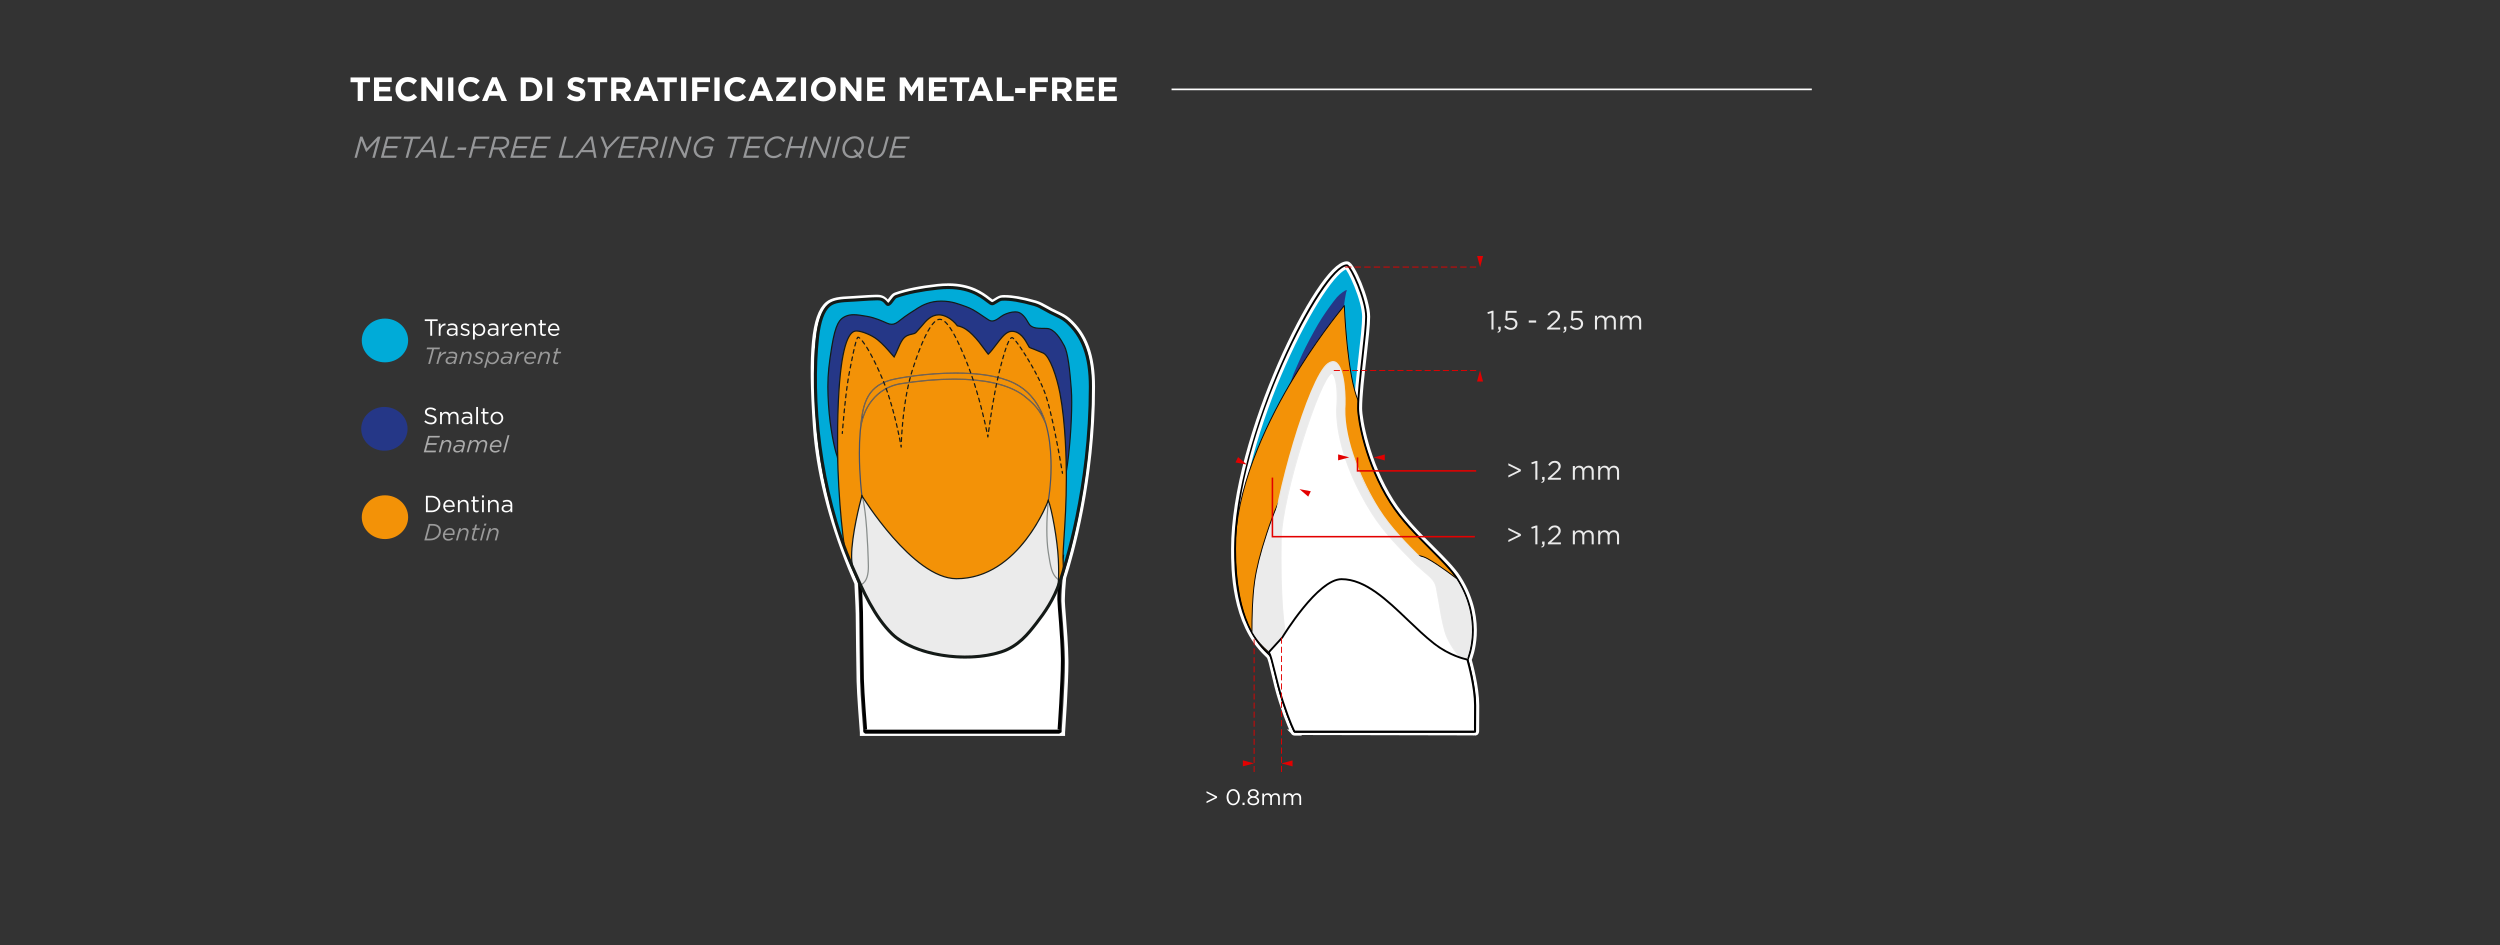 <?xml version="1.0" encoding="UTF-8"?><svg id="Livello_1" xmlns="http://www.w3.org/2000/svg" xmlns:xlink="http://www.w3.org/1999/xlink" viewBox="0 0 2855.97 1080"><rect x="0" y="0" width="2855.97" height="1080" fill="#333333" stroke="none"/><defs><style>.cls-1{clip-path:url(#clippath);}.cls-2,.cls-3,.cls-4{fill:none;}.cls-2,.cls-5,.cls-6,.cls-7,.cls-8,.cls-9,.cls-10,.cls-11,.cls-12,.cls-13,.cls-14,.cls-15,.cls-16,.cls-17,.cls-18{stroke-width:0px;}.cls-19{clip-path:url(#clippath-1);}.cls-20{clip-path:url(#clippath-2);}.cls-21{stroke-width:7px;}.cls-21,.cls-3,.cls-4{stroke-miterlimit:10;}.cls-21,.cls-4{stroke:#fff;}.cls-21,.cls-15{fill:#fff;}.cls-3{stroke:#ebebeb;}.cls-4{stroke-width:9px;}.cls-6{fill:#47526b;}.cls-7{fill:#9a9a9a;}.cls-8{fill:#878c8a;}.cls-9{fill:#141a17;}.cls-10{fill:#253787;}.cls-11{fill:#e30000;}.cls-12{fill:#ababab;}.cls-13{fill:#969799;}.cls-14{fill:#f39207;}.cls-16{fill:#ebc7cc;}.cls-17{fill:#ebebeb;}.cls-18{fill:#00abd8;}</style><clipPath id="clippath"><rect class="cls-2" x="929.65" y="326.68" width="317.8" height="506.92"/></clipPath><clipPath id="clippath-1"><path class="cls-2" d="m1071.51,329.09c-17.97,1.92-33.73,4.76-47.75,9.68-3.15,1.1-6.07,8.48-9.07,9-2.17.39-3.25-5.67-10.31-6.33-3.99-.38-15.17.46-28.36,1.34-10.22.67-22.32.32-28.92,6-15.13,13.02-18.95,53.98-13.31,137.86,3.46,51.41,18.35,109.69,39.65,160.22,12.56,29.8,25.64,57.85,45.72,77.41,25.16,24.51,84.75,33.38,124.64,20.47,18.87-6.1,29.89-19.61,39.89-32.47,11.16-14.35,20.52-28.65,26.91-47.18,12.1-35.14,35.08-121.45,35.08-223.22,0-39.64-10.88-60.3-27.45-74.85-4.95-4.34-12.9-7.43-18.4-10.23-5.5-2.8-12.29-7.31-17.92-8.9-15.22-4.29-26.78-6.46-37.1-6.12-3.87.13-8.99,5.23-11.31,5.23-4.68,0-16.08-18.54-50.54-18.54-3.56,0-7.37.19-11.45.63"/></clipPath><clipPath id="clippath-2"><rect class="cls-2" x="929.65" y="326.68" width="317.8" height="506.92"/></clipPath></defs><path class="cls-9" d="m1496.74,490.8l-.97-.47c.57-1.59,1.1-3.24,1.66-4.95,1.44-4.43,3.08-9.44,5.78-15.22,1.44-3.1,2.5-5.53,3.53-7.89,1.57-3.62,3.06-7.04,5.63-12.1,6.38-12.53,11.58-21.86,15.89-28.5,4.72-7.25,10.47-15.18,14.32-19.73,2.74-3.24,8.29-7.05,9.47-7.05h.03c.4.02.61.22.72.38.3.46.09,1.05-.22,1.94-.11.32-.24.67-.35,1.06-.48,1.61-1.82,10.08-1.81,12.4v.2l-.13.15c-13.14,15.46-28.34,39-53.53,79.79h-.02Zm55.07-94.76c-1.23.5-5.89,3.62-8.41,6.6-3.82,4.52-9.54,12.41-14.24,19.62-4.28,6.61-9.46,15.9-15.83,28.4-2.56,5.04-4.04,8.44-5.6,12.05-1.02,2.36-2.09,4.81-3.53,7.92-2.68,5.72-4.3,10.7-5.74,15.1-.05.17-.11.34-.16.51,23.67-38.26,38.31-60.77,51.03-75.77.06-2.63,1.37-10.9,1.85-12.5.12-.41.26-.78.37-1.12.1-.27.21-.58.27-.8h-.01Z"/><path class="cls-18" d="m1676.33,753.44s19.62-43.18-11.81-92.37c-14.26-22.29-53.87-51.61-76.44-87.42-27.25-43.27-36.57-92.66-36.57-107.13,0-26.43,9.15-84.34,9.15-104.52s-17.86-58.71-21.9-58.71c-27.7,0-127.59,192.96-127.59,323.72,0,92.5,33.65,114.49,39.77,121.31"/><path class="cls-5" d="m1676.43,754.08c-.07,0-.15-.02-.22-.05-.27-.12-.39-.44-.27-.72.05-.11,4.88-10.94,5.84-27.6.88-15.38-1.47-39.01-17.63-64.29-6.21-9.72-17.1-20.6-29.71-33.21-15.97-15.97-34.07-34.06-46.8-54.25-27.99-44.43-36.68-94.32-36.68-107.47,0-14.14,2.56-36.83,5.05-58.78,2.12-18.72,4.11-36.41,4.11-45.79,0-20.48-18.1-58.19-21.38-58.19-13.78,0-45.48,48.39-73.74,112.55-16.06,36.46-53.4,129.98-53.4,210.77,0,74.79,21.21,103.47,37.17,118.55,1.06,1,1.89,1.79,2.5,2.46.2.22.18.57-.04.77-.22.2-.57.17-.77-.04-.57-.64-1.39-1.42-2.44-2.4-16.1-15.21-37.51-44.13-37.51-119.33,0-81,37.41-174.69,53.49-211.21,28.42-64.53,60.55-113.2,74.73-113.2,5.15,0,22.46,39.89,22.46,59.28,0,9.44-2,27.16-4.12,45.91-2.48,21.92-5.04,44.58-5.04,58.66,0,13.06,8.66,62.66,36.52,106.89,12.66,20.08,30.72,38.13,46.65,54.06,12.65,12.65,23.58,23.57,29.86,33.39,16.33,25.54,18.69,49.44,17.79,64.98-.97,16.86-5.88,27.84-5.93,27.95-.09.2-.29.32-.49.32h0Z"/><path class="cls-21" d="m1478.85,836.84c-.39,0-.77-.21-.96-.58-.22-.41-5.37-10.35-13.37-34.59-3.94-11.97-6.71-23.92-8.94-33.52-2.14-9.21-3.98-17.17-5.6-18.95-.57-.64-1.39-1.41-2.41-2.37-37.71-35.59-37.71-96.74-37.71-119.76,0-127.58,98.8-325.06,128.86-325.06,5.28,0,23.02,40.27,23.02,59.84,0,9.47-2.01,27.21-4.13,45.98-2.48,21.91-5.04,44.57-5.04,58.62,0,13.03,8.64,62.5,36.47,106.63,12.64,20.04,30.68,38.08,46.61,53.99,12.68,12.67,23.63,23.62,29.94,33.49,16.41,25.68,18.79,49.7,17.89,65.33-.89,15.43-4.94,25.7-5.82,27.78,1.02,3.56,8.72,31.2,8.72,52.26,0,22.31-.15,29.79-.15,29.86-.01.59-.5,1.06-1.08,1.06h-.02c-.6-.02-1.07-.51-1.06-1.1,0-.07.15-7.54.15-29.82s-8.65-51.73-8.74-52.03c-.07-.25-.05-.52.05-.75.19-.43,19.02-43.29-11.76-91.42-6.18-9.67-17.06-20.54-29.65-33.12-16.01-16-34.14-34.13-46.91-54.38-28.08-44.53-36.8-94.58-36.8-107.78,0-14.18,2.57-36.9,5.05-58.87,2.12-18.71,4.11-36.38,4.11-45.74,0-19.57-17.2-56.5-20.93-57.69-25.68,0-126.61,188.89-126.61,322.91,0,83.24,26.9,108.63,37.02,118.19,1.07,1,1.93,1.82,2.53,2.49,1.99,2.19,3.62,9.24,6.1,19.9,2.22,9.56,4.98,21.46,8.89,33.33,7.93,24.04,13.17,34.17,13.22,34.27.27.53.07,1.18-.46,1.46-.16.08-.33.12-.5.12l.02.02Z"/><path class="cls-10" d="m1535.53,349.46c-.01-2.85,1.62-13.08,2.17-14.94.56-1.86,1.33-3.14.42-3.19-.91-.06-7.43,4.22-10.77,8.16-4.23,5-11.01,14.23-16.98,23.41-5.95,9.18-12.62,21.58-18.87,33.85-5.01,9.86-6.47,14.3-10.88,23.77-4.43,9.47-6.4,17.09-8.83,23.94,31.41-50.84,48.65-77.24,63.75-95.01"/><path class="cls-16" d="m1664.29,661.24c-14.26-22.29-53.86-51.6-76.44-87.42-27.26-43.27-36.57-92.66-36.57-107.14,0-2.55.09-5.4.23-8.48.09-2.05.08-2.05-.03.01-13-29.09-15.95-108.77-15.95-108.77,0,0-124.59,146.97-124.59,277.75,0,40.38,6.42,67.31,14.15,85.42l.02.06c9.99,23.33,22.15,31.98,25.6,35.83.1-.96.55-2.35,1.24-4.04-.44,1.27-.85,2.6-1.24,4.04,0,0,49.76-86.68,81.81-86.68,37.78,0,70.95,46.29,105.44,73.38,19.19,15.07,38.15,18.41,38.15,18.41,0,0,19.62-43.19-11.81-92.38"/><path class="cls-14" d="m1664.52,661.07c-14.26-22.29-53.87-51.61-76.44-87.42-27.26-43.27-36.57-92.67-36.57-107.14,0-2.55.09-5.4.24-8.48h-.05c-13-29.09-15.96-108.78-15.96-108.78,0,0-124.58,146.98-124.58,277.75,0,40.38,6.41,67.31,14.15,85.43l.03.06c9.99,23.33,22.16,31.97,25.6,35.82.1-.96.55-2.36,1.23-4.03-.44,1.27-.85,2.59-1.23,4.03,0,0,49.73-86.68,81.79-86.68,37.79,0,70.96,46.28,105.46,73.38,19.19,15.07,38.15,18.41,38.15,18.41,0,0,19.62-43.18-11.81-92.37"/><path class="cls-5" d="m1676.43,754.08h-.1c-.19-.03-19.33-3.54-38.42-18.52-9.94-7.81-19.95-17.37-29.62-26.61-24.02-22.95-48.85-46.69-75.58-46.69-31.38,0-80.81,85.44-81.39,86.45,0,0,0,.01-.01.02h0c-.14.22-.4.31-.63.22h0s-.05-.02-.07-.03h0c-.06-.03-.12-.07-.16-.12-.58-.65-1.41-1.43-2.46-2.42-5.22-4.94-14.93-14.13-23.26-33.56-9.45-22.11-14.22-50.94-14.22-85.74,0-67.71,33.94-139.76,62.41-188.28,30.84-52.55,62.08-89.59,62.39-89.96.14-.17.37-.24.59-.16.21.07.35.27.36.49.03.8,3.1,79.72,15.87,108.5.09.11.16.24.15.38-.16,3.32-.24,6.09-.24,8.45,0,13.07,8.66,62.68,36.52,106.9,12.66,20.09,30.72,38.14,46.65,54.07,12.64,12.65,23.57,23.57,29.85,33.39h0c31.25,48.9,12.06,92.5,11.86,92.94-.09.2-.28.32-.49.32v-.04Zm-143.71-92.92c27.16,0,52.16,23.89,76.32,46.99,9.66,9.23,19.64,18.77,29.54,26.55,17.31,13.58,34.63,17.62,37.52,18.22,1.83-4.44,17.4-45.59-11.96-91.51h0c-6.21-9.71-17.1-20.6-29.7-33.21-15.97-15.97-34.07-34.07-46.8-54.26-27.99-44.41-36.68-94.32-36.68-107.47,0-2.33.07-5.04.23-8.28-11.94-26.76-15.47-96.79-15.95-107.61-5.33,6.45-33.53,41.25-61.4,88.75-28.4,48.4-62.25,120.26-62.25,187.72,0,34.66,4.75,63.34,14.11,85.26,8.26,19.29,17.87,28.38,23.03,33.26.69.65,1.28,1.22,1.78,1.72.21-.83.56-1.86,1.07-3.1.11-.27.42-.4.69-.3.2.07.33.26.35.47,10.15-16.98,51.55-83.19,80.08-83.19h.02Z"/><path class="cls-5" d="m1478.85,836.84c-.39,0-.77-.21-.96-.58-.22-.41-5.37-10.35-13.37-34.59-3.94-11.97-6.71-23.92-8.94-33.52-2.14-9.21-3.98-17.17-5.6-18.95-.57-.64-1.39-1.41-2.41-2.37-37.71-35.59-37.71-96.74-37.71-119.76,0-127.58,98.8-325.06,128.86-325.06,5.28,0,23.02,40.27,23.02,59.84,0,9.47-2.01,27.21-4.13,45.98-2.48,21.91-5.04,44.57-5.04,58.62,0,13.03,8.64,62.5,36.47,106.63,12.64,20.04,30.68,38.08,46.61,53.99,12.68,12.67,23.63,23.62,29.94,33.49,16.41,25.68,18.79,49.7,17.89,65.33-.89,15.43-4.94,25.7-5.82,27.78,1.02,3.56,8.72,31.2,8.72,52.26,0,22.31-.15,29.79-.15,29.86-.01.59-.5,1.06-1.08,1.06h-.02c-.6-.02-1.07-.51-1.06-1.1,0-.07.15-7.54.15-29.82s-8.65-51.73-8.74-52.03c-.07-.25-.05-.52.05-.75.19-.43,19.02-43.29-11.76-91.42-6.18-9.67-17.06-20.54-29.65-33.12-16.01-16-34.14-34.13-46.91-54.38-28.08-44.53-36.8-94.58-36.8-107.78,0-14.18,2.57-36.9,5.05-58.87,2.12-18.71,4.11-36.38,4.11-45.74,0-19.57-17.2-56.5-20.93-57.69-25.68,0-126.61,188.89-126.61,322.91,0,83.24,26.9,108.63,37.02,118.19,1.07,1,1.93,1.82,2.53,2.49,1.99,2.19,3.62,9.24,6.1,19.9,2.22,9.56,4.98,21.46,8.89,33.33,7.93,24.04,13.17,34.17,13.22,34.27.27.53.07,1.18-.46,1.46-.16.08-.33.12-.5.12l.02.02Z"/><path class="cls-17" d="m1676.1,753.51l-19.82-11.86-54.98-105.88s15.98-5.01,29.53,2.49c13.56,7.5,33.46,22.98,33.46,22.98,31.42,49.14,11.81,92.27,11.81,92.27"/><path class="cls-5" d="m1676.42,754.38l-.52-.31-20.01-11.96-.07-.14-55.45-106.63.62-.19c.17-.05,16.42-4.98,30.04,2.54,13.48,7.44,33.43,22.91,33.63,23.06l.12.14c16.35,25.54,18.72,49.44,17.82,64.98-.97,16.86-5.9,27.84-5.95,27.95l-.25.55h.02Zm-19.71-13.04l19.21,11.48c2.12-5.22,17-45.9-11.99-91.26-1.34-1.04-20.42-15.73-33.42-22.91-11.73-6.49-25.5-3.43-28.57-2.64l54.77,105.32h0Z"/><path class="cls-17" d="m1471.42,729.33l-21.73,15.88c-2.81-3.13-11.18-8.8-19.39-22.96,0-19.06.45-39.02,2.98-57.46,2.42-17.71,7.9-37.05,13.8-55.07,7.71-23.55,16.6-44.81,24.87-57.17l-.52,176.78h-.01Z"/><path class="cls-5" d="m1449.61,746.07l-.33-.36c-.62-.69-1.52-1.51-2.66-2.55-3.91-3.55-10.46-9.5-16.88-20.56l-.07-.12v-.15c0-17.74.36-38.47,3-57.68,2.09-15.23,6.5-32.81,13.89-55.3,8.33-25.37,17.23-45.78,25.06-57.44l1-1.49v1.79l-.53,177.5-.22.16-22.23,16.2h-.03Zm-18.87-23.89c6.32,10.84,12.75,16.68,16.6,20.18.98.89,1.79,1.62,2.41,2.27l21.23-15.47.52-175.13c-7.53,11.8-15.99,31.45-23.93,55.66-7.37,22.43-11.76,39.94-13.84,55.11-2.63,19.09-2.99,39.71-2.99,57.39h0Z"/><path class="cls-15" d="m1449.69,745.2l15.46-16.95s-7.41-26.13-5.92-112.48c.81-45.25,45.37-198.46,63.12-193.55,12.9,3.56,9.13,44.7,9.13,44.7-1.1,26.72,9.93,70.2,39.45,117.04,13.83,21.94,32.68,40.79,49.31,57.42,11.32,11.33,21.94,15.9,24.7,28.22,2.75,12.32,5.21,34,9.95,50.61,4.76,16.62,21.21,33.29,21.21,33.29l-226.4-8.31h0Z"/><path class="cls-5" d="m1676.2,754.16h-.02l-226.61-8.31c-.21,0-.4-.14-.48-.33s-.04-.42.1-.57l15.28-16.75c-.79-3.14-7.27-31.66-5.87-112.41.78-43.76,39.84-178.36,59.32-192.91,1.64-1.22,3.16-1.64,4.54-1.27,13.2,3.65,9.69,43.6,9.53,45.3-1.55,37.54,19.34,84.94,39.4,116.78,13.78,21.85,32.6,40.67,49.21,57.28,3.47,3.47,6.73,6.2,9.88,8.84,7.31,6.12,13.08,10.95,15.06,19.74,1.03,4.6,2.03,10.59,3.09,16.93,1.82,10.91,3.89,23.27,6.87,33.68,4.67,16.3,20.92,32.92,21.09,33.08.15.16.2.4.11.6s-.28.32-.5.32Zm-225.42-9.36l224.12,8.22c-3.55-3.81-16.35-18.28-20.44-32.57-2.99-10.47-5.06-22.87-6.89-33.8-1.06-6.33-2.06-12.3-3.08-16.88-1.89-8.44-7.54-13.16-14.7-19.15-3.02-2.53-6.45-5.4-9.88-8.83-16.72-16.72-35.59-35.59-49.43-57.55-20.15-31.97-41.13-79.61-39.57-117.43.04-.43,3.59-40.77-8.74-44.18-1.04-.29-2.25.08-3.6,1.09-8.67,6.48-22.64,39.31-36.46,85.68-13.07,43.85-22.08,86.6-22.43,106.39-1.48,85.27,5.83,112.13,5.9,112.39.05.18,0,.37-.12.51l-14.69,16.1h0Z"/><path class="cls-17" d="m1676.1,753.51c-.13-.18-12.55-19.08-16.92-34.43-2.91-10.16-4.95-22.37-6.75-33.12l-3.16-17.26c-2.23-10-8.76-15.45-16.29-21.76l-9.54-8.53c-16.48-16.47-35.16-35.14-48.72-56.67-29.04-46.08-39.36-89.97-38.79-114.82.94-10.09.14-47.53-10.81-52.83-1.67-.8-4.54-.58-7.76,1.75-22.15,15.88-61.8,158.34-62.54,199.86-.12,8.07-.2,15.6-.2,22.67,0,57,4.18,81.6,5.72,88.7-2.45,2.68-10.65,18.13-10.65,18.13l8.56-3.54c4.56-5.01,9.9-10.85,9.9-10.85.64-.72,1-1.63,1-2.56,0-.34-.05-.67-.14-1.01-.07-.24-5.97-22.3-5.97-89.42,0-6.85.05-14.17.2-21.98.88-50.73,45.01-186.19,58.22-189.78,4.39,1.58,6.61,14.18,6.61,28.23,0,4.06-.19,8.25-.57,12.3-.03,1.2-.06,2.45-.06,3.73,0,25.93,10.43,68.62,40.07,115.67,14.07,22.3,33.08,41.31,49.85,58.09l10.1,9.02c6.92,5.8,11.92,9.99,13.58,17.34l3.05,16.72c1.83,11,3.93,23.48,6.95,34.11,3.1,10.81,10.67,21.42,16.11,28.07l8.95,4.19v-.02Z"/><path class="cls-3" d="m1676.2,754.15c-.08,0-.16-.02-.23-.05l-8.95-4.19c-.07-.03-.14-.09-.19-.15-5.69-6.96-13.13-17.52-16.22-28.28-3.09-10.86-5.24-23.8-6.97-34.19l-3.05-16.73c-1.62-7.17-6.56-11.3-13.4-17.03l-10.12-9.04c-16.86-16.87-35.89-35.9-49.99-58.24-37.3-59.19-40.2-103.77-40.2-116.03,0-1.29.02-2.54.06-3.75.38-4.03.57-8.15.57-12.29,0-15.02-2.44-26.07-6.1-27.67-13.17,4.61-56.85,139.67-57.72,189.33-.13,7.07-.2,14.26-.2,21.99,0,67.16,5.89,89.12,5.95,89.33.11.37.16.76.16,1.16,0,1.07-.4,2.1-1.14,2.92,0,0-5.34,5.85-9.91,10.85-.05.06-.12.1-.19.13l-8.56,3.55c-.21.09-.46.03-.61-.14-.15-.17-.19-.41-.08-.62.33-.62,7.89-14.85,10.55-18.05-1.75-8.24-5.68-32.93-5.68-88.6,0-6.57.07-13.99.2-22.69.73-41.3,40.69-184.55,62.82-200.41,3.55-2.56,6.63-2.61,8.32-1.8,11.54,5.59,12.02,43.67,11.12,53.39-.87,37.79,20.32,85.34,38.74,114.55,13.54,21.49,32.22,40.15,48.69,56.6l9.52,8.51c7.63,6.39,14.2,11.9,16.47,22.06l3.21,17.57c1.79,10.67,3.82,22.76,6.7,32.81,4.35,15.28,16.74,34.12,16.86,34.3.14.2.12.47-.03.66-.11.12-.26.19-.41.19v.05Zm-8.61-5.17l7.14,3.34c-3.1-4.9-12.35-20.2-15.99-33.02-2.89-10.11-4.93-22.24-6.73-32.93l-.04-.27-3.16-17.27c-2.19-9.78-8.63-15.18-16.08-21.42l-9.6-8.58c-16.54-16.52-35.26-35.22-48.86-56.82-13.24-21-23.81-43.67-30.58-65.54-5.68-18.35-8.64-35.98-8.32-49.65.86-9.24.36-47.09-10.51-52.36-1.4-.67-4.04-.58-7.22,1.7-21.97,15.74-61.64,158.39-62.37,199.55-.13,8.69-.2,16.11-.2,22.67,0,56.18,4,80.7,5.71,88.64.04.17-.01.35-.13.48-1.97,2.15-7.82,12.9-9.86,16.7l7.05-2.92c4.55-4.99,9.83-10.76,9.83-10.76.55-.62.86-1.39.86-2.19,0-.3-.04-.58-.12-.86-.06-.22-5.99-22.13-5.99-89.63,0-7.74.06-14.94.2-22.01.91-51.97,45.09-186.72,58.68-190.41.11-.03.22-.02.32.01,5.15,1.85,6.98,16.07,6.98,28.76,0,4.17-.19,8.33-.57,12.35-.03,1.16-.05,2.4-.05,3.68,0,12.18,2.89,56.5,40.03,115.45,14.04,22.23,33.02,41.22,49.76,57.97l10.14,9.06c6.99,5.85,12.05,10.08,13.76,17.63l3.06,16.76c1.73,10.38,3.87,23.28,6.94,34.08,3.03,10.53,10.32,20.91,15.94,27.8h-.02Z"/><path class="cls-15" d="m1684.71,835.55s.14-7.28.14-29.78-8.75-52.26-8.75-52.26c0,0-18.94-3.32-38.12-18.38-34.45-27.07-67.56-73.31-105.31-73.31-27.3,0-67.51,66.43-67.51,66.43l-15.46,16.95c3.5,3.9,7.98,31.58,16,55.97,8.02,24.39,13.26,34.38,13.26,34.38"/><path class="cls-5" d="m1477.77,836.15c-.22-.41-5.38-10.36-13.35-34.6-3.82-11.6-6.87-24.09-9.32-34.12-2.59-10.57-4.82-19.7-6.49-21.56l-.65-.73,16.15-17.7c1.53-2.57,40.81-66.9,68.45-66.9s52.45,23.97,76.68,47.14c9.65,9.23,19.62,18.77,29.51,26.53,18.79,14.75,37.53,18.16,37.72,18.19l.66.12.19.65c.09.3,8.82,30.19,8.82,52.65s-.14,29.78-.14,29.85l-2.17-.04c0-.07.14-7.55.14-29.81,0-20.36-7.3-47.02-8.55-51.42-3.58-.76-20.82-4.99-38.01-18.49-9.97-7.83-19.99-17.4-29.67-26.66-23.93-22.88-48.67-46.54-75.19-46.54s-66.33,65.36-66.73,66.02l-15.03,16.5c1.73,2.84,3.47,9.73,6.4,21.69,2.44,9.99,5.49,22.43,9.28,33.95,7.91,24.04,13.16,34.18,13.21,34.28l-1.92,1h.01Z"/><polygon class="cls-11" points="1419.82 875.44 1432.56 872.04 1419.82 868.62 1419.82 875.44"/><polygon class="cls-11" points="1476.6 868.7 1463.86 872.1 1476.6 875.51 1476.6 868.7"/><path class="cls-17" d="m1723.11,616.88l11.72-5.73-11.72-5.75v-2.37l14.28,7.09v2.01l-14.28,7.09v-2.34h0Z"/><path class="cls-17" d="m1753.92,602.87l-4.02,1.25-.58-1.95,5.21-1.79h1.77v21.46h-2.37v-18.97h-.01Z"/><path class="cls-17" d="m1760.76,624.49c1.52-.55,2.16-1.34,2.04-2.65h-1.1v-3.2h2.8v2.74c0,2.47-1.07,3.66-3.38,4.17l-.37-1.07h0Z"/><path class="cls-17" d="m1768.28,619.99l7.73-6.82c3.26-2.92,4.45-4.57,4.45-6.7,0-2.49-1.98-4.08-4.29-4.08-2.44,0-4.02,1.28-5.73,3.66l-1.77-1.28c1.92-2.86,3.93-4.54,7.67-4.54s6.6,2.56,6.6,6.03v.06c0,3.11-1.64,5.02-5.39,8.28l-5.69,5.05h11.3v2.19h-14.89v-1.86h.01Z"/><path class="cls-17" d="m1796.8,606.1h2.34v2.65c1.04-1.55,2.44-2.99,5.08-2.99s4.2,1.37,5.05,3.14c1.13-1.74,2.8-3.14,5.54-3.14,3.62,0,5.85,2.44,5.85,6.33v9.74h-2.34v-9.19c0-3.05-1.52-4.75-4.08-4.75-2.37,0-4.36,1.77-4.36,4.87v9.07h-2.31v-9.26c0-2.95-1.55-4.69-4.05-4.69s-4.38,2.07-4.38,4.96v8.98h-2.34v-15.74.02Z"/><path class="cls-17" d="m1825.74,606.1h2.34v2.65c1.03-1.55,2.44-2.99,5.08-2.99s4.2,1.37,5.05,3.14c1.12-1.74,2.8-3.14,5.54-3.14,3.62,0,5.85,2.44,5.85,6.33v9.74h-2.34v-9.19c0-3.05-1.52-4.75-4.08-4.75-2.38,0-4.36,1.77-4.36,4.87v9.07h-2.31v-9.26c0-2.95-1.55-4.69-4.05-4.69s-4.38,2.07-4.38,4.96v8.98h-2.34v-15.74.02Z"/><polygon class="cls-11" points="1497.44 561.18 1484.5 558.77 1494.5 567.33 1497.44 561.18"/><polygon class="cls-11" points="1581.96 519.17 1569.22 522.58 1581.96 526 1581.96 519.17"/><polygon class="cls-11" points="1528.65 525.9 1541.38 522.49 1528.65 519.08 1528.65 525.9"/><path class="cls-17" d="m1723.11,543.1l11.72-5.73-11.72-5.75v-2.37l14.28,7.09v2.01l-14.28,7.09v-2.34h0Z"/><path class="cls-17" d="m1753.92,529.09l-4.02,1.25-.58-1.95,5.21-1.79h1.77v21.46h-2.37v-18.97h-.01Z"/><path class="cls-17" d="m1760.76,550.71c1.52-.55,2.16-1.34,2.04-2.65h-1.1v-3.2h2.8v2.74c0,2.47-1.07,3.66-3.38,4.17l-.37-1.07h0Z"/><path class="cls-17" d="m1768.28,546.2l7.73-6.82c3.26-2.92,4.45-4.57,4.45-6.7,0-2.49-1.98-4.08-4.29-4.08-2.44,0-4.02,1.28-5.73,3.66l-1.77-1.28c1.92-2.86,3.93-4.54,7.67-4.54s6.6,2.56,6.6,6.03v.06c0,3.1-1.64,5.02-5.39,8.28l-5.69,5.05h11.3v2.19h-14.89v-1.86h.01Z"/><path class="cls-17" d="m1796.8,532.32h2.34v2.65c1.04-1.55,2.44-2.99,5.08-2.99s4.2,1.37,5.05,3.14c1.13-1.74,2.8-3.14,5.54-3.14,3.62,0,5.85,2.44,5.85,6.33v9.74h-2.34v-9.19c0-3.05-1.52-4.75-4.08-4.75-2.37,0-4.36,1.77-4.36,4.87v9.07h-2.31v-9.26c0-2.95-1.55-4.69-4.05-4.69s-4.38,2.07-4.38,4.96v8.98h-2.34v-15.74.02Z"/><path class="cls-17" d="m1825.74,532.32h2.34v2.65c1.03-1.55,2.44-2.99,5.08-2.99s4.2,1.37,5.05,3.14c1.12-1.74,2.8-3.14,5.54-3.14,3.62,0,5.85,2.44,5.85,6.33v9.74h-2.34v-9.19c0-3.05-1.52-4.75-4.08-4.75-2.38,0-4.36,1.77-4.36,4.87v9.07h-2.31v-9.26c0-2.95-1.55-4.69-4.05-4.69s-4.38,2.07-4.38,4.96v8.98h-2.34v-15.74.02Z"/><path class="cls-17" d="m1703.79,357.49l-4.02,1.25-.58-1.95,5.21-1.79h1.77v21.46h-2.37v-18.97h-.01Z"/><path class="cls-17" d="m1710.64,379.11c1.52-.55,2.16-1.34,2.04-2.65h-1.1v-3.2h2.8v2.74c0,2.47-1.07,3.66-3.38,4.17l-.37-1.07h0Z"/><path class="cls-17" d="m1718.31,373.45l1.58-1.74c1.86,1.8,3.9,2.92,6.06,2.92,3.04,0,5.15-2.01,5.15-4.72v-.06c0-2.65-2.19-4.48-5.3-4.48-1.8,0-3.23.55-4.48,1.22l-1.62-1.07.61-10.38h12.27v2.22h-10.17l-.46,6.82c1.25-.55,2.44-.95,4.2-.95,4.14,0,7.37,2.47,7.37,6.52v.06c0,4.17-3.16,7-7.61,7-3.04,0-5.7-1.46-7.61-3.38v.02Z"/><path class="cls-17" d="m1746.43,366.08h8.46v2.47h-8.46v-2.47Z"/><path class="cls-17" d="m1767.46,374.6l7.74-6.82c3.26-2.92,4.44-4.57,4.44-6.7,0-2.49-1.98-4.08-4.29-4.08-2.44,0-4.02,1.28-5.73,3.66l-1.77-1.28c1.92-2.86,3.93-4.54,7.67-4.54s6.61,2.56,6.61,6.03v.06c0,3.1-1.64,5.02-5.39,8.28l-5.7,5.05h11.3v2.19h-14.89v-1.86h.01Z"/><path class="cls-17" d="m1785.63,379.11c1.52-.55,2.16-1.34,2.04-2.65h-1.1v-3.2h2.8v2.74c0,2.47-1.07,3.66-3.38,4.17l-.37-1.07h0Z"/><path class="cls-17" d="m1793.3,373.45l1.59-1.74c1.86,1.8,3.9,2.92,6.06,2.92,3.04,0,5.15-2.01,5.15-4.72v-.06c0-2.65-2.19-4.48-5.3-4.48-1.79,0-3.23.55-4.48,1.22l-1.61-1.07.61-10.38h12.27v2.22h-10.17l-.45,6.82c1.25-.55,2.44-.95,4.2-.95,4.14,0,7.37,2.47,7.37,6.52v.06c0,4.17-3.17,7-7.62,7-3.04,0-5.69-1.46-7.61-3.38v.02Z"/><path class="cls-17" d="m1822.06,360.72h2.34v2.65c1.04-1.55,2.44-2.99,5.08-2.99s4.2,1.37,5.05,3.14c1.13-1.74,2.8-3.14,5.54-3.14,3.62,0,5.85,2.44,5.85,6.33v9.74h-2.34v-9.19c0-3.05-1.52-4.75-4.08-4.75-2.37,0-4.36,1.77-4.36,4.87v9.07h-2.31v-9.26c0-2.95-1.55-4.69-4.05-4.69s-4.38,2.07-4.38,4.96v8.98h-2.34v-15.74.02Z"/><path class="cls-17" d="m1851.01,360.72h2.34v2.65c1.03-1.55,2.44-2.99,5.08-2.99s4.2,1.37,5.05,3.14c1.12-1.74,2.8-3.14,5.54-3.14,3.62,0,5.85,2.44,5.85,6.33v9.74h-2.34v-9.19c0-3.05-1.52-4.75-4.08-4.75-2.38,0-4.36,1.77-4.36,4.87v9.07h-2.31v-9.26c0-2.95-1.55-4.69-4.05-4.69s-4.38,2.07-4.38,4.96v8.98h-2.34v-15.74.02Z"/><polygon class="cls-11" points="1694.19 435.86 1690.77 423.12 1687.37 435.86 1694.19 435.86"/><polygon class="cls-11" points="1687.45 292.45 1690.87 305.18 1694.27 292.45 1687.45 292.45"/><path class="cls-11" d="m1686.38,423.76h-6.97v-1.07h6.97v1.07Zm-10.38,0h-6.97v-1.07h6.97v1.07Zm-10.38,0h-6.97v-1.07h6.97v1.07Zm-10.38,0h-6.97v-1.07h6.97v1.07Zm-10.38,0h-6.97v-1.07h6.97v1.07Zm-10.38,0h-6.97v-1.07h6.97v1.07Zm-10.38,0h-6.97v-1.07h6.97v1.07Zm-10.38,0h-6.97v-1.07h6.97v1.07Zm-10.38,0h-6.97v-1.07h6.97v1.07Zm-10.38,0h-6.97v-1.07h6.97v1.07Zm-10.38,0h-6.97v-1.07h6.97v1.07Zm-10.38,0h-6.97v-1.07h6.97v1.07Zm-10.38,0h-6.97v-1.07h6.97v1.07Zm-10.38,0h-6.97v-1.07h6.97v1.07Zm-10.38,0h-6.97v-1.07h6.97v1.07Zm-10.38,0h-6.95v-1.07h6.95v1.07Z"/><path class="cls-11" d="m1686.38,305.62h-7.27v-1.07h7.27v1.07Zm-10.97,0h-7.27v-1.07h7.27v1.07Zm-10.97,0h-7.26v-1.07h7.26v1.07Zm-10.97,0h-7.27v-1.07h7.27v1.07Zm-10.97,0h-7.27v-1.07h7.27v1.07Zm-10.97,0h-7.27v-1.07h7.27v1.07Zm-10.97,0h-7.26v-1.07h7.26v1.07Zm-10.97,0h-7.27v-1.07h7.27v1.07Zm-10.97,0h-7.27v-1.07h7.27v1.07Zm-10.97,0h-7.27v-1.07h7.27v1.07Zm-10.97,0h-7.26v-1.07h7.26v1.07Zm-10.97,0h-7.27v-1.07h7.27v1.07Zm-10.97,0h-7.27v-1.07h7.27v1.07Zm-10.97,0h-7.26v-1.07h7.26v1.07Z"/><path class="cls-11" d="m1684.85,613.98h-232.14v-68.39h1.78v66.61h230.36v1.78Zm1.54-75.16h-136.48v-16.24h1.78v14.46h134.69v1.78h0Z"/><polygon class="cls-11" points="1411.42 528.29 1424.37 530.73 1414.36 522.16 1411.42 528.29"/><path class="cls-11" d="m1464.5,881.92h-1.07v-7.01h1.07v7.01Zm0-10.47h-1.07v-7.01h1.07v7.01Zm0-10.47h-1.07v-7.01h1.07v7.01Zm0-10.47h-1.07v-7.01h1.07v7.01Zm0-10.47h-1.07v-7.01h1.07v7.01Zm0-10.47h-1.07v-7.01h1.07v7.01Zm0-10.47h-1.07v-7.01h1.07v7.01Zm0-10.46h-1.07v-7.02h1.07v7.02Zm0-10.47h-1.07v-7.02h1.07v7.02Zm0-10.47h-1.07v-7.02h1.07v7.02Zm0-10.47h-1.07v-7.02h1.07v7.02Zm0-10.47h-1.07v-7.02h1.07v7.02Zm0-10.47h-1.07v-7.02h1.07v7.02Zm0-10.47h-1.07v-7.01h1.07v7.01Zm0-10.47h-1.07v-7.01h1.07v7.01Z"/><path class="cls-11" d="m1433.19,881.92h-1.03v-6.87h1.03v6.87Zm0-10.35h-1.03v-6.87h1.03v6.87Zm0-10.35h-1.03v-6.87h1.03v6.87Zm0-10.35h-1.03v-6.87h1.03v6.87Zm0-10.35h-1.03v-6.87h1.03v6.87Zm0-10.35h-1.03v-6.87h1.03v6.87Zm0-10.35h-1.03v-6.87h1.03v6.87Zm0-10.35h-1.03v-6.87h1.03v6.87Zm0-10.35h-1.03v-6.87h1.03v6.87Zm0-10.35h-1.03v-6.87h1.03v6.87Zm0-10.35h-1.03v-6.87h1.03v6.87Zm0-10.35h-1.03v-6.87h1.03v6.87Zm0-10.35h-1.03v-6.87h1.03v6.87Zm0-10.35h-1.03v-6.87h1.03v6.87Zm0-10.35h-1.03v-6.84h1.03v6.84Z"/><path class="cls-15" d="m1378.34,915.48l9.84-4.8-9.84-4.83v-1.99l11.99,5.96v1.69l-11.99,5.96v-1.99Z"/><path class="cls-15" d="m1401.24,910.75v-.05c0-5.01,2.99-9.26,7.59-9.26s7.52,4.19,7.52,9.21v.05c0,5.01-2.97,9.26-7.57,9.26s-7.54-4.19-7.54-9.21Zm13.02,0v-.05c0-3.91-2.15-7.42-5.47-7.42s-5.45,3.43-5.45,7.37v.05c0,3.91,2.15,7.42,5.5,7.42s5.42-3.45,5.42-7.37h0Z"/><path class="cls-15" d="m1419.43,916.97h2.35v2.69h-2.35v-2.69Z"/><path class="cls-15" d="m1425.06,914.85v-.05c0-2.12,1.53-3.63,3.68-4.4-1.66-.77-3.07-2.04-3.07-4.12v-.05c0-2.76,2.84-4.73,6.11-4.73s6.11,1.97,6.11,4.73v.05c0,2.07-1.41,3.35-3.07,4.12,2.12.79,3.68,2.25,3.68,4.37v.05c0,3.04-2.92,5.09-6.72,5.09s-6.72-2.07-6.72-5.06h0Zm11.4-.05v-.05c0-1.99-2.07-3.4-4.68-3.4s-4.68,1.41-4.68,3.4v.05c0,1.82,1.74,3.35,4.68,3.35s4.68-1.54,4.68-3.35Zm-.59-8.39v-.05c0-1.77-1.77-3.09-4.09-3.09s-4.09,1.3-4.09,3.09v.05c0,1.94,1.82,3.27,4.09,3.27s4.09-1.33,4.09-3.27Z"/><path class="cls-15" d="m1442.04,906.43h1.97v2.23c.87-1.31,2.04-2.51,4.27-2.51s3.53,1.15,4.24,2.63c.95-1.46,2.35-2.63,4.65-2.63,3.04,0,4.91,2.04,4.91,5.32v8.18h-1.97v-7.72c0-2.56-1.28-3.99-3.43-3.99-1.99,0-3.66,1.48-3.66,4.09v7.62h-1.94v-7.77c0-2.48-1.31-3.93-3.4-3.93s-3.68,1.74-3.68,4.17v7.54h-1.97v-13.22h.01Z"/><path class="cls-15" d="m1466.37,906.43h1.97v2.23c.87-1.31,2.04-2.51,4.27-2.51s3.53,1.15,4.24,2.63c.95-1.46,2.35-2.63,4.65-2.63,3.04,0,4.91,2.04,4.91,5.32v8.18h-1.97v-7.72c0-2.56-1.28-3.99-3.43-3.99-1.99,0-3.66,1.48-3.66,4.09v7.62h-1.94v-7.77c0-2.48-1.31-3.93-3.4-3.93s-3.68,1.74-3.68,4.17v7.54h-1.97v-13.22h.01Z"/><line class="cls-4" x1="1479.69" y1="835.15" x2="1683.83" y2="835.62"/><path class="cls-5" d="m1683.59,837.3h-203.83c-1.15,0-2.08-.93-2.08-2.08v-.59h208.33l.21,1.15c0,.84-1.8,1.53-2.64,1.53h.01Z"/><path class="cls-15" d="m408.62,93.93h-8.18v-5.45h22.27v5.45h-8.18v21.42h-5.91v-21.42Z"/><path class="cls-15" d="m427.25,88.48h20.27v5.26h-14.4v5.45h12.67v5.26h-12.67v5.65h14.59v5.26h-20.46v-26.88Z"/><path class="cls-15" d="m451.8,101.99v-.08c0-7.64,5.76-13.9,14.01-13.9,5.07,0,8.1,1.69,10.6,4.15l-3.76,4.34c-2.07-1.88-4.19-3.03-6.87-3.03-4.53,0-7.8,3.76-7.8,8.37v.08c0,4.61,3.19,8.45,7.8,8.45,3.07,0,4.95-1.23,7.06-3.15l3.76,3.8c-2.76,2.96-5.84,4.8-11.02,4.8-7.91,0-13.78-6.1-13.78-13.82h0Z"/><path class="cls-15" d="m481.34,88.48h5.45l12.59,16.55v-16.55h5.83v26.88h-5.03l-13.02-17.08v17.08h-5.84v-26.88h.02Z"/><path class="cls-15" d="m511.96,88.48h5.91v26.88h-5.91v-26.88Z"/><path class="cls-15" d="m523.41,101.99v-.08c0-7.64,5.76-13.9,14.02-13.9,5.07,0,8.1,1.69,10.59,4.15l-3.76,4.34c-2.07-1.88-4.18-3.03-6.87-3.03-4.53,0-7.79,3.76-7.79,8.37v.08c0,4.61,3.18,8.45,7.79,8.45,3.07,0,4.96-1.23,7.07-3.15l3.76,3.8c-2.76,2.96-5.84,4.8-11.02,4.8-7.91,0-13.78-6.1-13.78-13.82h-.01Z"/><path class="cls-15" d="m562.16,88.29h5.45l11.52,27.07h-6.18l-2.46-6.03h-11.37l-2.46,6.03h-6.03l11.52-27.07h.01Zm6.22,15.82l-3.57-8.71-3.57,8.71h7.14Z"/><path class="cls-15" d="m594.82,88.48h10.48c8.44,0,14.28,5.8,14.28,13.36v.08c0,7.56-5.84,13.44-14.28,13.44h-10.48v-26.88Zm10.48,21.54c4.84,0,8.1-3.26,8.1-8.02v-.08c0-4.76-3.26-8.1-8.1-8.1h-4.57v16.2h4.57Z"/><path class="cls-15" d="m625.13,88.48h5.91v26.88h-5.91v-26.88Z"/><path class="cls-15" d="m647.45,111.44l3.49-4.18c2.42,2,4.95,3.26,8.02,3.26,2.42,0,3.88-.96,3.88-2.53v-.08c0-1.5-.92-2.27-5.41-3.42-5.41-1.38-8.91-2.88-8.91-8.22v-.08c0-4.88,3.92-8.1,9.41-8.1,3.92,0,7.26,1.23,9.98,3.41l-3.07,4.46c-2.38-1.65-4.72-2.65-6.99-2.65s-3.46,1.04-3.46,2.34v.08c0,1.77,1.15,2.34,5.8,3.53,5.45,1.42,8.53,3.38,8.53,8.06v.08c0,5.34-4.07,8.33-9.87,8.33-4.07,0-8.18-1.42-11.4-4.3h0Z"/><path class="cls-15" d="m679.56,93.93h-8.18v-5.45h22.27v5.45h-8.18v21.42h-5.91v-21.42h0Z"/><path class="cls-15" d="m698.19,88.48h12.29c3.42,0,6.07.96,7.83,2.73,1.5,1.5,2.3,3.61,2.3,6.14v.08c0,4.34-2.34,7.06-5.76,8.33l6.57,9.6h-6.91l-5.76-8.6h-4.64v8.6h-5.92v-26.88Zm11.9,13.05c2.88,0,4.53-1.54,4.53-3.8v-.08c0-2.54-1.77-3.84-4.65-3.84h-5.87v7.72h5.99Z"/><path class="cls-15" d="m735.18,88.29h5.45l11.52,27.07h-6.18l-2.46-6.03h-11.36l-2.46,6.03h-6.03l11.52-27.07Zm6.22,15.82l-3.57-8.71-3.57,8.71h7.14Z"/><path class="cls-15" d="m759.11,93.93h-8.18v-5.45h22.27v5.45h-8.18v21.42h-5.91v-21.42h0Z"/><path class="cls-15" d="m778.02,88.48h5.91v26.88h-5.91v-26.88Z"/><path class="cls-15" d="m790.66,88.48h20.46v5.38h-14.55v5.72h12.82v5.37h-12.82v10.41h-5.91v-26.88h0Z"/><path class="cls-15" d="m816.12,88.48h5.91v26.88h-5.91v-26.88Z"/><path class="cls-15" d="m827.57,101.99v-.08c0-7.64,5.76-13.9,14.01-13.9,5.07,0,8.1,1.69,10.6,4.15l-3.76,4.34c-2.07-1.88-4.19-3.03-6.87-3.03-4.53,0-7.8,3.76-7.8,8.37v.08c0,4.61,3.19,8.45,7.8,8.45,3.07,0,4.95-1.23,7.06-3.15l3.76,3.8c-2.76,2.96-5.84,4.8-11.02,4.8-7.91,0-13.78-6.1-13.78-13.82h0Z"/><path class="cls-15" d="m866.33,88.29h5.45l11.52,27.07h-6.18l-2.46-6.03h-11.36l-2.46,6.03h-6.03l11.52-27.07Zm6.22,15.82l-3.57-8.71-3.57,8.71h7.14Z"/><path class="cls-15" d="m886.66,110.86l14.78-17.2h-14.32v-5.18h21.92v4.49l-14.78,17.2h14.78v5.18h-22.38v-4.49Z"/><path class="cls-15" d="m914.93,88.48h5.91v26.88h-5.91v-26.88Z"/><path class="cls-15" d="m926.38,101.99v-.08c0-7.64,6.02-13.9,14.32-13.9s14.24,6.18,14.24,13.82v.08c0,7.64-6.03,13.9-14.32,13.9s-14.24-6.18-14.24-13.82Zm22.38,0v-.08c0-4.61-3.38-8.45-8.14-8.45s-8.07,3.76-8.07,8.37v.08c0,4.61,3.38,8.45,8.14,8.45s8.06-3.76,8.06-8.37h.01Z"/><path class="cls-15" d="m960.22,88.48h5.45l12.59,16.55v-16.55h5.84v26.88h-5.03l-13.01-17.08v17.08h-5.84s0-26.88,0-26.88Z"/><path class="cls-15" d="m990.56,88.48h20.27v5.26h-14.4v5.45h12.67v5.26h-12.67v5.65h14.59v5.26h-20.46v-26.88Z"/><path class="cls-15" d="m1027.83,88.48h6.37l7.06,11.36,7.06-11.36h6.37v26.88h-5.87v-17.55l-7.56,11.48h-.15l-7.49-11.36v17.43h-5.8v-26.88h.01Z"/><path class="cls-15" d="m1061.17,88.48h20.27v5.26h-14.4v5.45h12.67v5.26h-12.67v5.65h14.59v5.26h-20.46v-26.88Z"/><path class="cls-15" d="m1093.16,93.93h-8.18v-5.45h22.27v5.45h-8.18v21.42h-5.91v-21.42h0Z"/><path class="cls-15" d="m1117.56,88.29h5.45l11.52,27.07h-6.18l-2.46-6.03h-11.36l-2.46,6.03h-6.03l11.52-27.07Zm6.22,15.82l-3.57-8.71-3.57,8.71h7.14,0Z"/><path class="cls-15" d="m1138.69,88.48h5.92v21.5h13.4v5.38h-19.31v-26.88h-.01Z"/><path class="cls-15" d="m1159.66,100.65h11.83v5.6h-11.83v-5.6Z"/><path class="cls-15" d="m1176.64,88.48h20.46v5.38h-14.55v5.72h12.82v5.37h-12.82v10.41h-5.92v-26.88h.01Z"/><path class="cls-15" d="m1201.84,88.48h12.29c3.42,0,6.07.96,7.83,2.73,1.5,1.5,2.3,3.61,2.3,6.14v.08c0,4.34-2.34,7.06-5.76,8.33l6.57,9.6h-6.91l-5.76-8.6h-4.64v8.6h-5.91v-26.88h0Zm11.9,13.05c2.88,0,4.53-1.54,4.53-3.8v-.08c0-2.54-1.77-3.84-4.64-3.84h-5.87v7.72h5.99-.01Z"/><path class="cls-15" d="m1229.61,88.48h20.27v5.26h-14.4v5.45h12.67v5.26h-12.67v5.65h14.59v5.26h-20.46v-26.88Z"/><path class="cls-15" d="m1255.35,88.48h20.27v5.26h-14.4v5.45h12.67v5.26h-12.67v5.65h14.59v5.26h-20.46v-26.88Z"/><path class="cls-13" d="m411.48,156.05h2.56l5.22,13.21,12.35-13.21h3.04l-6.5,24.21h-2.77l5.26-19.61-12.28,12.97h-.14l-5.29-12.93-5.26,19.57h-2.7l6.5-24.21h.01Z"/><path class="cls-13" d="m441.53,156.05h17.33l-.69,2.49h-14.59l-2.21,8.26h13.04l-.69,2.49h-13l-2.28,8.47h14.77l-.66,2.49h-17.5l6.5-24.21h-.02Z"/><path class="cls-13" d="m469.15,158.58h-8.16l.69-2.52h19.05l-.69,2.52h-8.16l-5.81,21.68h-2.73l5.81-21.68h0Z"/><path class="cls-13" d="m491.31,155.88h2.63l4.5,24.38h-2.8l-1.11-6.4h-13.21l-4.56,6.4h-3.01l17.57-24.38h-.01Zm2.76,15.53l-2.18-12.42-8.85,12.42h11.03Z"/><path class="cls-13" d="m508.98,156.05h2.73l-5.81,21.68h13.63l-.69,2.52h-16.36l6.5-24.21h0Z"/><path class="cls-13" d="m523.19,168.46h9.65l-.73,2.8h-9.65l.73-2.8Z"/><path class="cls-13" d="m541.89,156.05h17.4l-.66,2.52h-14.7l-2.32,8.65h13.14l-.69,2.49h-13.11l-2.84,10.55h-2.73l6.5-24.21h0Z"/><path class="cls-13" d="m564.64,156.05h8.71c3.04,0,5.33.76,6.81,2.21,1.04,1.07,1.59,2.52,1.59,4.18,0,2.11-.8,3.88-2.14,5.26-1.52,1.52-3.94,2.49-6.71,2.87l4.98,9.68h-3.15l-4.77-9.41h-6.57l-2.52,9.41h-2.73l6.5-24.21h0Zm5.98,12.35c3.18,0,5.53-.86,6.88-2.21.93-.97,1.45-2.11,1.45-3.53,0-1.04-.35-1.97-1-2.63-.93-.93-2.45-1.45-4.74-1.45h-6.5l-2.66,9.82h6.57,0Z"/><path class="cls-13" d="m589.43,156.05h17.33l-.69,2.49h-14.6l-2.21,8.26h13.04l-.69,2.49h-13l-2.28,8.47h14.77l-.66,2.49h-17.5l6.5-24.21h-.01Z"/><path class="cls-13" d="m612,156.05h17.33l-.69,2.49h-14.6l-2.21,8.26h13.04l-.69,2.49h-13l-2.28,8.47h14.77l-.66,2.49h-17.5l6.5-24.21h-.01Z"/><path class="cls-13" d="m644.67,156.05h2.73l-5.81,21.68h13.63l-.69,2.52h-16.36l6.5-24.21h0Z"/><path class="cls-13" d="m674.31,155.88h2.63l4.5,24.38h-2.8l-1.11-6.4h-13.21l-4.56,6.4h-3.01l17.57-24.38h-.01Zm2.76,15.53l-2.18-12.42-8.85,12.42h11.03,0Z"/><path class="cls-13" d="m691.97,170.5l-5.98-14.45h3.05l4.84,12.21,11.41-12.21h3.49l-14.18,14.9-2.49,9.3h-2.77l2.63-9.75Z"/><path class="cls-13" d="m712.33,156.05h17.33l-.69,2.49h-14.59l-2.21,8.26h13.04l-.69,2.49h-13l-2.28,8.47h14.77l-.66,2.49h-17.5l6.5-24.21h-.02Z"/><path class="cls-13" d="m734.91,156.05h8.72c3.04,0,5.32.76,6.81,2.21,1.04,1.07,1.59,2.52,1.59,4.18,0,2.11-.8,3.88-2.15,5.26-1.52,1.52-3.94,2.49-6.71,2.87l4.98,9.68h-3.15l-4.77-9.41h-6.57l-2.52,9.41h-2.73l6.5-24.21h0Zm5.98,12.35c3.18,0,5.53-.86,6.88-2.21.93-.97,1.45-2.11,1.45-3.53,0-1.04-.35-1.97-1-2.63-.93-.93-2.46-1.45-4.74-1.45h-6.5l-2.66,9.82h6.57,0Z"/><path class="cls-13" d="m759.94,156.05h2.73l-6.5,24.21h-2.73l6.5-24.21h0Z"/><path class="cls-13" d="m769.76,156.05h2.52l9.86,19.64,5.29-19.64h2.66l-6.5,24.21h-2.18l-10.1-20.09-5.39,20.09h-2.66l6.5-24.21h0Z"/><path class="cls-13" d="m792.37,170.4c0-7.47,6.36-14.77,14.87-14.77,4.98,0,7.61,2.15,9.13,4.43l-2.07,1.63c-1.42-1.97-3.35-3.56-7.3-3.56-6.71,0-11.76,6.05-11.76,12.17,0,4.98,3.32,7.89,8.02,7.89,2.63,0,4.7-.73,6.26-1.7l1.9-6.71h-7.3l.66-2.46h9.99l-3.08,10.86c-2.56,1.59-5.26,2.52-8.61,2.52-5.88,0-10.72-3.8-10.72-10.31h0Z"/><path class="cls-13" d="m839.18,158.58h-8.16l.69-2.52h19.05l-.69,2.52h-8.16l-5.81,21.68h-2.73l5.81-21.68h0Z"/><path class="cls-13" d="m855.43,156.05h17.33l-.69,2.49h-14.59l-2.21,8.26h13.04l-.69,2.49h-13l-2.28,8.47h14.77l-.66,2.49h-17.5l6.5-24.21h-.02Z"/><path class="cls-13" d="m873.41,170.68c0-7.81,6.5-15.04,14.53-15.04,4.49,0,7.5,2.18,9.13,5.19l-2.35,1.45c-1.49-2.52-3.46-4.12-7.02-4.12-6.29,0-11.41,6.02-11.41,12.42,0,4.67,3.18,7.57,7.57,7.57,3.25,0,5.43-1.28,7.5-3.29l1.83,1.8c-2.25,2.25-5.12,4.05-9.48,4.05-5.71,0-10.31-3.8-10.31-10.03h0Z"/><path class="cls-13" d="m903.42,156.05h2.73l-2.87,10.76h13.8l2.87-10.76h2.76l-6.5,24.21h-2.76l2.94-10.89h-13.8l-2.94,10.89h-2.73l6.5-24.21h0Z"/><path class="cls-13" d="m929.56,156.05h2.52l9.86,19.64,5.29-19.64h2.66l-6.5,24.21h-2.18l-10.1-20.09-5.39,20.09h-2.66l6.5-24.21h0Z"/><path class="cls-13" d="m956.97,156.05h2.73l-6.5,24.21h-2.73l6.5-24.21h0Z"/><path class="cls-13" d="m980.24,178.42c-2.11,1.42-4.63,2.28-7.33,2.28-6.26,0-10.62-4.6-10.62-10.52,0-7.47,6.12-14.56,14.11-14.56,6.26,0,10.62,4.6,10.62,10.48,0,4.08-1.83,8.06-4.81,10.82l2.42,2.73-2.15,1.59-2.25-2.84v.02Zm-1.56-2l-3.77-4.43,2.15-1.63,3.53,4.46c2.21-2.25,3.56-5.39,3.56-8.61,0-4.57-3.08-8.06-7.92-8.06-6.33,0-11.07,5.95-11.07,11.97,0,4.57,3.08,8.06,7.92,8.06,2.07,0,4.01-.66,5.6-1.76h0Z"/><path class="cls-13" d="m991.54,172.89c0-1.31.17-2.52.52-3.77l3.46-13.07h2.76l-3.67,13.8c-.21.73-.35,1.7-.35,2.73,0,3.15,2.04,5.53,6.33,5.53,2,0,3.87-.72,5.39-2.21,1.25-1.28,2.39-3.25,3.08-5.91l3.77-13.94h2.73l-3.87,14.42c-.83,3.08-2.11,5.47-3.8,7.16-1.97,1.97-4.53,3.01-7.54,3.01-5.77,0-8.82-3.21-8.82-7.75h0Z"/><path class="cls-13" d="m1022.11,156.05h17.33l-.69,2.49h-14.59l-2.21,8.26h13.04l-.69,2.49h-13l-2.28,8.47h14.77l-.66,2.49h-17.5l6.5-24.21h-.02Z"/><path class="cls-10" d="m465.6,489.89c0,13.8-11.86,25-26.48,25s-26.48-11.19-26.48-25,11.86-25,26.48-25,26.48,11.19,26.48,25"/><path class="cls-15" d="m484.69,481.78l1.32-1.55c1.96,1.77,3.84,2.65,6.44,2.65s4.19-1.34,4.19-3.19v-.05c0-1.75-.94-2.74-4.89-3.57-4.32-.94-6.31-2.34-6.31-5.42v-.05c0-2.95,2.61-5.13,6.17-5.13,2.74,0,4.7.78,6.61,2.31l-1.23,1.64c-1.75-1.42-3.49-2.04-5.42-2.04-2.44,0-4,1.34-4,3.03v.05c0,1.77.96,2.76,5.1,3.65,4.19.92,6.12,2.45,6.12,5.32v.06c0,3.22-2.69,5.31-6.41,5.31-2.98,0-5.42-.99-7.68-3.01h0Z"/><path class="cls-15" d="m502.75,470.64h2.07v2.34c.91-1.37,2.15-2.63,4.48-2.63s3.7,1.21,4.46,2.77c.99-1.53,2.47-2.77,4.88-2.77,3.2,0,5.15,2.15,5.15,5.59v8.59h-2.07v-8.1c0-2.69-1.34-4.19-3.6-4.19-2.09,0-3.84,1.56-3.84,4.3v8h-2.04v-8.16c0-2.61-1.37-4.14-3.57-4.14s-3.86,1.83-3.86,4.38v7.92h-2.07v-13.9Z"/><path class="cls-15" d="m527.22,480.49v-.06c0-2.98,2.42-4.53,5.93-4.53,1.77,0,3,.24,4.24.59v-.43c0-2.47-1.5-3.76-4.11-3.76-1.64,0-2.93.4-4.21.99l-.62-1.69c1.53-.7,3.01-1.18,5.05-1.18s3.49.54,4.48,1.53c.96.97,1.45,2.31,1.45,4.08v8.48h-2.04v-2.07c-.96,1.23-2.55,2.36-4.99,2.36-2.6,0-5.18-1.48-5.18-4.32h0Zm10.2-1.07v-1.29c-1.02-.3-2.36-.59-4.05-.59-2.58,0-4.06,1.13-4.06,2.79v.05c0,1.74,1.61,2.76,3.49,2.76,2.55,0,4.61-1.53,4.61-3.73h.01Z"/><path class="cls-15" d="m544,464.92h2.07v19.6h-2.07v-19.6Z"/><path class="cls-15" d="m551.59,480.84v-8.38h-1.93v-1.83h1.93v-4.19h2.07v4.19h4.4v1.83h-4.4v8.1c0,1.69.94,2.31,2.34,2.31.7,0,1.29-.13,2.01-.48v1.77c-.72.38-1.5.59-2.49.59-2.23,0-3.92-1.1-3.92-3.92h-.01Z"/><path class="cls-15" d="m560.45,477.65v-.05c0-3.92,3.06-7.25,7.25-7.25s7.22,3.28,7.22,7.2v.06c0,3.92-3.09,7.25-7.27,7.25s-7.2-3.27-7.2-7.19v-.02Zm12.35,0v-.05c0-2.98-2.23-5.42-5.15-5.42s-5.07,2.44-5.07,5.37v.06c0,2.98,2.2,5.39,5.12,5.39s5.1-2.42,5.1-5.34h0Z"/><path class="cls-12" d="m489.12,497.93h13.45l-.54,1.93h-11.33l-1.72,6.41h10.12l-.54,1.93h-10.1l-1.77,6.58h11.46l-.51,1.93h-13.58l5.05-18.79h.01Z"/><path class="cls-12" d="m504.95,502.84h2.07l-.59,2.25c1.26-1.42,2.71-2.55,4.83-2.55,2.69,0,4.43,1.66,4.43,4.29,0,.65-.16,1.43-.35,2.15l-2.04,7.73h-2.07l2.09-7.87c.14-.45.21-1.1.21-1.56,0-1.82-1.18-2.9-3.11-2.9-2.15,0-4.3,1.85-5.02,4.48l-2.09,7.84h-2.07l3.7-13.88v.02Z"/><path class="cls-12" d="m517.75,513.18c0-3.11,2.6-5.02,6.17-5.02,1.85,0,3.6.38,4.91.75l.11-.38c.11-.38.16-.86.16-1.23,0-1.77-1.23-2.79-3.73-2.79-1.48,0-2.69.27-3.92.72l-.38-1.74c1.4-.54,2.82-.86,4.61-.86,3.49,0,5.45,1.64,5.45,4.32,0,.56-.11,1.26-.27,1.91l-2.1,7.87h-2.04l.56-2.18c-1.26,1.48-2.98,2.47-5.18,2.47-2.34,0-4.38-1.37-4.38-3.84h.03Zm10.47-1.91l.27-.96c-1.21-.32-2.76-.62-4.48-.62-2.45,0-4.13,1.34-4.13,3.25,0,1.48,1.13,2.44,2.93,2.44,2.33,0,4.75-1.67,5.42-4.11h-.01Z"/><path class="cls-12" d="m536.86,502.84h2.07l-.59,2.25c1.26-1.42,2.58-2.55,4.62-2.55,2.34,0,3.57,1.53,3.95,3.14,1.23-1.91,3.11-3.14,5.58-3.14s4.24,1.72,4.24,4.29c0,.65-.21,1.43-.38,2.15l-2.07,7.73h-2.07l2.12-7.87c.11-.45.19-1.1.19-1.56,0-1.8-1.07-2.9-2.87-2.9-2.04,0-4.11,1.91-4.81,4.48l-2.07,7.84h-2.07l2.09-7.87c.13-.45.21-1.1.21-1.56,0-1.8-1.1-2.9-2.9-2.9-2.04,0-4.11,1.91-4.81,4.48l-2.09,7.84h-2.07l3.7-13.88.03.03Z"/><path class="cls-12" d="m561.55,511.06c0,2.52,1.61,4.19,4.19,4.19,1.8,0,3.01-.62,4.27-1.64l1.07,1.37c-1.37,1.16-3,2.07-5.45,2.07-3.68,0-6.15-2.39-6.15-5.9,0-4.24,3.44-8.59,8.08-8.59,3.52,0,5.37,2.42,5.37,5.31,0,.94-.19,1.85-.51,2.71h-10.85c-.03.16-.03.32-.03.48h.01Zm9.26-2.15c.05-.27.11-.59.11-1.05,0-1.91-1.07-3.57-3.46-3.57-2.74,0-4.81,2.07-5.58,4.62h8.94,0Z"/><path class="cls-12" d="m579.9,497.13h2.07l-5.26,19.6h-2.07l5.26-19.6h0Z"/><path class="cls-15" d="m491.54,366.76h-6.31v-1.96h14.77v1.96h-6.31v16.83h-2.15v-16.83Z"/><path class="cls-15" d="m501.22,369.71h2.07v3.62c1.02-2.31,3.03-3.97,5.66-3.86v2.23h-.16c-3.03,0-5.5,2.17-5.5,6.36v5.53h-2.07v-13.88Z"/><path class="cls-15" d="m510.4,379.56v-.06c0-2.98,2.42-4.54,5.93-4.54,1.77,0,3,.24,4.24.59v-.43c0-2.47-1.5-3.76-4.11-3.76-1.64,0-2.93.4-4.21.99l-.62-1.69c1.53-.7,3.01-1.18,5.05-1.18s3.49.54,4.48,1.53c.96.97,1.45,2.31,1.45,4.08v8.48h-2.04v-2.07c-.96,1.23-2.55,2.36-4.99,2.36-2.6,0-5.18-1.48-5.18-4.32v.02Zm10.2-1.08v-1.29c-1.02-.3-2.36-.59-4.05-.59-2.58,0-4.06,1.13-4.06,2.79v.05c0,1.74,1.61,2.76,3.49,2.76,2.55,0,4.61-1.53,4.61-3.73h.01Z"/><path class="cls-15" d="m525.83,381.82l1.05-1.48c1.5,1.13,3.17,1.77,4.81,1.77s2.87-.86,2.87-2.2v-.06c0-1.4-1.64-1.93-3.46-2.44-2.18-.62-4.59-1.37-4.59-3.92v-.05c0-2.39,1.98-3.97,4.72-3.97,1.69,0,3.57.59,4.99,1.53l-.94,1.56c-1.29-.83-2.76-1.34-4.11-1.34-1.64,0-2.69.86-2.69,2.01v.05c0,1.32,1.72,1.83,3.57,2.39,2.15.65,4.46,1.48,4.46,3.97v.05c0,2.63-2.18,4.16-4.94,4.16-1.98,0-4.19-.78-5.74-2.04h0Z"/><path class="cls-15" d="m540.35,369.71h2.07v2.79c1.13-1.66,2.76-3.09,5.32-3.09,3.33,0,6.63,2.63,6.63,7.2v.06c0,4.54-3.27,7.22-6.63,7.22-2.58,0-4.24-1.4-5.32-2.95v6.95h-2.07v-18.18h0Zm11.89,6.98v-.05c0-3.28-2.25-5.37-4.88-5.37s-5.02,2.18-5.02,5.34v.06c0,3.22,2.44,5.37,5.02,5.37s4.88-1.99,4.88-5.34h0Z"/><path class="cls-15" d="m557.12,379.56v-.06c0-2.98,2.42-4.54,5.93-4.54,1.77,0,3,.24,4.24.59v-.43c0-2.47-1.5-3.76-4.11-3.76-1.64,0-2.93.4-4.21.99l-.62-1.69c1.53-.7,3.01-1.18,5.05-1.18s3.49.54,4.48,1.53c.96.97,1.45,2.31,1.45,4.08v8.48h-2.04v-2.07c-.96,1.23-2.55,2.36-4.99,2.36-2.6,0-5.18-1.48-5.18-4.32v.02Zm10.2-1.08v-1.29c-1.02-.3-2.36-.59-4.05-.59-2.58,0-4.06,1.13-4.06,2.79v.05c0,1.74,1.61,2.76,3.49,2.76,2.55,0,4.61-1.53,4.61-3.73h.01Z"/><path class="cls-15" d="m573.7,369.71h2.07v3.62c1.02-2.31,3.03-3.97,5.66-3.86v2.23h-.16c-3.03,0-5.5,2.17-5.5,6.36v5.53h-2.07v-13.88Z"/><path class="cls-15" d="m590.1,382.11c1.91,0,3.25-.78,4.38-1.96l1.29,1.16c-1.4,1.56-3.09,2.6-5.72,2.6-3.81,0-6.93-2.93-6.93-7.25,0-4.03,2.82-7.25,6.66-7.25,4.11,0,6.47,3.28,6.47,7.36,0,.19,0,.41-.03.73h-11.01c.3,2.93,2.44,4.61,4.88,4.61h.01Zm4.06-6.28c-.24-2.52-1.69-4.67-4.43-4.67-2.39,0-4.21,1.98-4.51,4.67h8.94Z"/><path class="cls-15" d="m599.87,369.71h2.07v2.42c.91-1.5,2.36-2.71,4.75-2.71,3.36,0,5.32,2.26,5.32,5.56v8.62h-2.07v-8.11c0-2.58-1.4-4.19-3.84-4.19s-4.16,1.75-4.16,4.35v7.95h-2.07v-13.88h0Z"/><path class="cls-15" d="m617.12,379.91v-8.38h-1.93v-1.83h1.93v-4.19h2.07v4.19h4.4v1.83h-4.4v8.11c0,1.69.94,2.31,2.34,2.31.7,0,1.29-.13,2.01-.48v1.77c-.72.38-1.5.59-2.5.59-2.23,0-3.92-1.1-3.92-3.92h0Z"/><path class="cls-15" d="m632.99,382.11c1.91,0,3.25-.78,4.37-1.96l1.29,1.16c-1.4,1.56-3.09,2.6-5.72,2.6-3.81,0-6.93-2.93-6.93-7.25,0-4.03,2.82-7.25,6.66-7.25,4.11,0,6.47,3.28,6.47,7.36,0,.19,0,.41-.03.73h-11.01c.3,2.93,2.45,4.61,4.89,4.61h.01Zm4.05-6.28c-.24-2.52-1.69-4.67-4.43-4.67-2.39,0-4.22,1.98-4.51,4.67h8.94Z"/><path class="cls-7" d="m493.68,398.96h-6.34l.54-1.96h14.79l-.54,1.96h-6.34l-4.51,16.83h-2.12l4.51-16.83h0Z"/><path class="cls-7" d="m502.24,401.91h2.07l-.94,3.62c1.69-2.42,3.84-4.03,6.6-3.86l-.59,2.23h-.14c-3.03,0-6.07,2.23-7.17,6.41l-1.48,5.48h-2.07l3.7-13.88h.02Z"/><path class="cls-7" d="m509,412.25c0-3.11,2.6-5.02,6.17-5.02,1.85,0,3.6.38,4.91.75l.11-.38c.11-.38.16-.86.16-1.23,0-1.77-1.23-2.79-3.73-2.79-1.48,0-2.69.27-3.92.72l-.38-1.74c1.4-.54,2.82-.86,4.62-.86,3.49,0,5.45,1.64,5.45,4.32,0,.56-.11,1.26-.27,1.91l-2.09,7.87h-2.04l.56-2.18c-1.26,1.48-2.98,2.47-5.18,2.47-2.33,0-4.37-1.37-4.37-3.84h0Zm10.47-1.91l.27-.96c-1.21-.32-2.76-.62-4.48-.62-2.44,0-4.13,1.34-4.13,3.25,0,1.48,1.13,2.44,2.93,2.44,2.34,0,4.75-1.66,5.42-4.11h-.01Z"/><path class="cls-7" d="m528.11,401.91h2.07l-.59,2.25c1.26-1.42,2.71-2.55,4.83-2.55,2.69,0,4.43,1.67,4.43,4.3,0,.64-.16,1.42-.35,2.15l-2.04,7.73h-2.07l2.09-7.87c.14-.45.21-1.1.21-1.56,0-1.82-1.18-2.9-3.11-2.9-2.15,0-4.3,1.85-5.02,4.48l-2.09,7.84h-2.07l3.7-13.88h0Z"/><path class="cls-7" d="m540.24,413.67l1.34-1.34c1.5,1.45,3.17,2.04,4.83,2.04s3.06-.92,3.06-2.31c0-.91-.62-1.58-2.63-2.36-2.5-.97-3.92-1.88-3.92-3.82,0-2.36,2.04-4.27,5.26-4.27,2.04,0,3.97.92,5.12,1.91l-1.21,1.42c-1.15-.94-2.6-1.61-4.11-1.61-1.96,0-3,1.05-3,2.2,0,.92.56,1.5,2.76,2.36,2.5,1.02,3.79,2.01,3.79,3.81,0,2.58-2.36,4.38-5.32,4.38-2.15,0-4.37-.81-5.99-2.42h.02Z"/><path class="cls-7" d="m557.87,401.91h2.07l-.64,2.39c1.34-1.5,3.03-2.69,5.26-2.69,3.14,0,5.5,2.34,5.5,5.88,0,4.91-3.73,8.62-7.78,8.62-2.84,0-4.43-1.61-5.21-3.44l-1.99,7.41h-2.07l4.86-18.18h0Zm10.02,5.77c0-2.58-1.58-4.24-3.92-4.24-3.09,0-6.17,3.14-6.17,6.52,0,2.42,1.74,4.32,4.3,4.32,3.3,0,5.8-3.06,5.8-6.6h-.01Z"/><path class="cls-7" d="m571.9,412.25c0-3.11,2.6-5.02,6.17-5.02,1.85,0,3.6.38,4.91.75l.11-.38c.11-.38.16-.86.16-1.23,0-1.77-1.23-2.79-3.73-2.79-1.48,0-2.69.27-3.92.72l-.38-1.74c1.4-.54,2.82-.86,4.61-.86,3.49,0,5.45,1.64,5.45,4.32,0,.56-.11,1.26-.27,1.91l-2.1,7.87h-2.04l.56-2.18c-1.26,1.48-2.98,2.47-5.18,2.47-2.34,0-4.38-1.37-4.38-3.84h.03Zm10.47-1.91l.27-.96c-1.21-.32-2.76-.62-4.48-.62-2.45,0-4.13,1.34-4.13,3.25,0,1.48,1.13,2.44,2.93,2.44,2.33,0,4.75-1.66,5.42-4.11h-.01Z"/><path class="cls-7" d="m591.01,401.91h2.07l-.94,3.62c1.69-2.42,3.84-4.03,6.6-3.86l-.59,2.23h-.14c-3.03,0-6.07,2.23-7.17,6.41l-1.48,5.48h-2.07l3.71-13.88h.01Z"/><path class="cls-7" d="m600.89,410.13c0,2.52,1.61,4.19,4.19,4.19,1.8,0,3-.62,4.27-1.64l1.08,1.37c-1.37,1.16-3.01,2.07-5.45,2.07-3.68,0-6.15-2.39-6.15-5.91,0-4.24,3.44-8.59,8.08-8.59,3.52,0,5.37,2.42,5.37,5.32,0,.94-.19,1.85-.51,2.71h-10.85c-.03.16-.03.32-.03.48Zm9.26-2.15c.05-.27.11-.59.11-1.05,0-1.91-1.07-3.57-3.46-3.57-2.74,0-4.81,2.07-5.59,4.62h8.94Z"/><path class="cls-7" d="m617.5,401.91h2.07l-.59,2.25c1.26-1.42,2.71-2.55,4.83-2.55,2.69,0,4.43,1.67,4.43,4.3,0,.64-.16,1.42-.35,2.15l-2.04,7.73h-2.07l2.09-7.87c.14-.45.21-1.1.21-1.56,0-1.82-1.18-2.9-3.11-2.9-2.15,0-4.3,1.85-5.02,4.48l-2.09,7.84h-2.07l3.7-13.88h0Z"/><path class="cls-7" d="m631.83,413.29c0-.48.08-1.02.19-1.45l2.18-8.11h-1.91l.48-1.83h1.93l1.13-4.19h2.04l-1.13,4.19h4.37l-.48,1.83h-4.37l-2.15,8c-.05.32-.11.73-.11,1.02,0,.97.72,1.43,1.91,1.43.62,0,1.26-.14,2.01-.43l-.51,1.88c-.73.3-1.4.4-2.2.4-1.99,0-3.38-.94-3.38-2.74h0Z"/><path class="cls-18" d="m466.25,388.94c0,13.8-11.86,25-26.48,25s-26.48-11.19-26.48-25,11.86-25,26.48-25,26.48,11.19,26.48,25"/><path class="cls-15" d="m486.58,566.36h6.52c5.91,0,9.99,4.05,9.99,9.34v.05c0,5.29-4.08,9.4-9.99,9.4h-6.52v-18.79h0Zm6.52,16.83c4.75,0,7.78-3.22,7.78-7.38v-.06c0-4.16-3.03-7.44-7.78-7.44h-4.4v14.87h4.4Z"/><path class="cls-15" d="m513.34,583.67c1.91,0,3.25-.78,4.37-1.96l1.29,1.16c-1.4,1.56-3.09,2.6-5.72,2.6-3.81,0-6.93-2.93-6.93-7.25,0-4.03,2.82-7.25,6.66-7.25,4.11,0,6.47,3.27,6.47,7.35,0,.19,0,.41-.03.73h-11.01c.3,2.93,2.45,4.61,4.89,4.61h.01Zm4.05-6.28c-.24-2.52-1.69-4.67-4.43-4.67-2.39,0-4.22,1.98-4.51,4.67h8.94Z"/><path class="cls-15" d="m523.1,571.27h2.07v2.42c.92-1.5,2.36-2.71,4.75-2.71,3.35,0,5.32,2.25,5.32,5.56v8.62h-2.07v-8.11c0-2.58-1.4-4.19-3.84-4.19s-4.16,1.75-4.16,4.35v7.95h-2.07v-13.88h0Z"/><path class="cls-15" d="m540.36,581.47v-8.38h-1.93v-1.83h1.93v-4.19h2.07v4.19h4.4v1.83h-4.4v8.11c0,1.69.94,2.31,2.34,2.31.7,0,1.29-.13,2.01-.48v1.77c-.72.38-1.5.59-2.49.59-2.23,0-3.92-1.1-3.92-3.92h-.01Z"/><path class="cls-15" d="m550.53,565.95h2.36v2.28h-2.36v-2.28Zm.14,5.32h2.07v13.88h-2.07v-13.88Z"/><path class="cls-15" d="m557.53,571.27h2.07v2.42c.91-1.5,2.36-2.71,4.75-2.71,3.36,0,5.32,2.25,5.32,5.56v8.62h-2.07v-8.11c0-2.58-1.4-4.19-3.84-4.19s-4.16,1.75-4.16,4.35v7.95h-2.07v-13.88h0Z"/><path class="cls-15" d="m573.02,581.12v-.06c0-2.98,2.42-4.54,5.93-4.54,1.77,0,3.01.24,4.24.59v-.43c0-2.47-1.5-3.76-4.11-3.76-1.64,0-2.93.4-4.22.99l-.62-1.69c1.53-.7,3-1.18,5.05-1.18s3.49.54,4.48,1.53c.97.96,1.45,2.31,1.45,4.08v8.48h-2.04v-2.07c-.97,1.23-2.55,2.36-4.99,2.36-2.6,0-5.18-1.48-5.18-4.32v.02Zm10.2-1.08v-1.29c-1.02-.3-2.36-.59-4.06-.59-2.58,0-4.05,1.13-4.05,2.79v.05c0,1.74,1.61,2.76,3.49,2.76,2.55,0,4.62-1.53,4.62-3.73h0Z"/><path class="cls-7" d="m489.77,598.56h4.54c3.11,0,5.69.89,7.33,2.49,1.34,1.34,2.04,3.11,2.04,5.4,0,2.87-1.05,5.39-2.95,7.33-2.26,2.25-5.64,3.57-9.64,3.57h-6.36l5.05-18.79h0Zm1.58,16.83c3.14,0,5.85-1.05,7.76-2.96,1.5-1.5,2.36-3.54,2.36-5.85,0-1.77-.56-3.17-1.58-4.16-1.23-1.23-3.22-1.91-5.72-1.91h-2.79l-4,14.87h3.97Z"/><path class="cls-7" d="m508.02,611.69c0,2.52,1.61,4.19,4.19,4.19,1.8,0,3.01-.62,4.27-1.64l1.07,1.37c-1.37,1.16-3,2.07-5.45,2.07-3.68,0-6.15-2.39-6.15-5.9,0-4.24,3.44-8.59,8.08-8.59,3.52,0,5.37,2.42,5.37,5.31,0,.94-.19,1.85-.51,2.71h-10.85c-.03.16-.03.32-.03.48h.01Zm9.26-2.15c.05-.27.11-.59.11-1.05,0-1.91-1.07-3.57-3.46-3.57-2.74,0-4.81,2.07-5.58,4.62h8.94,0Z"/><path class="cls-7" d="m524.63,603.47h2.07l-.59,2.25c1.26-1.42,2.71-2.55,4.83-2.55,2.68,0,4.43,1.66,4.43,4.29,0,.65-.16,1.43-.35,2.15l-2.04,7.73h-2.07l2.09-7.87c.13-.45.21-1.1.21-1.56,0-1.82-1.18-2.9-3.11-2.9-2.15,0-4.3,1.85-5.02,4.48l-2.1,7.84h-2.07l3.71-13.88v.02Z"/><path class="cls-7" d="m538.96,614.85c0-.48.08-1.02.19-1.45l2.17-8.11h-1.91l.48-1.83h1.93l1.13-4.19h2.04l-1.13,4.19h4.38l-.48,1.83h-4.38l-2.15,8c-.05.32-.11.73-.11,1.02,0,.97.72,1.43,1.91,1.43.62,0,1.26-.14,2.01-.43l-.51,1.88c-.72.3-1.4.4-2.2.4-1.98,0-3.38-.94-3.38-2.74h.01Z"/><path class="cls-7" d="m552.06,603.47h2.07l-3.73,13.88h-2.07l3.73-13.88Zm1.29-5.32h2.36l-.62,2.28h-2.36l.62-2.28Z"/><path class="cls-7" d="m558.93,603.47h2.07l-.59,2.25c1.26-1.42,2.71-2.55,4.83-2.55,2.68,0,4.43,1.66,4.43,4.29,0,.65-.16,1.43-.35,2.15l-2.04,7.73h-2.07l2.09-7.87c.13-.45.21-1.1.21-1.56,0-1.82-1.18-2.9-3.11-2.9-2.15,0-4.3,1.85-5.02,4.48l-2.1,7.84h-2.07l3.71-13.88v.02Z"/><path class="cls-14" d="m466.25,590.83c0,13.8-11.86,25-26.48,25s-26.48-11.19-26.48-25,11.86-25,26.48-25,26.48,11.19,26.48,25"/><rect class="cls-15" x="1338.38" y="101.14" width="731.41" height="1.92"/><path class="cls-15" d="m1082.96,327.69c34.73,0,46.22,18.69,50.94,18.69,2.35,0,7.5-5.15,11.4-5.27.71-.02,1.43-.04,2.15-.04,9.86,0,20.95,2.18,35.24,6.2,5.67,1.59,12.53,6.14,18.06,8.97,5.54,2.83,13.55,5.93,18.54,10.31,16.7,14.66,27.66,35.49,27.66,75.44,0,96.07-20.32,178.48-32.91,217.63-.84,8.82-1.57,18.53-1.57,25.62,0,.64,0,1.25.02,1.85.17,8.68,3.66,40.01,4.06,67.26.01.95.02,1.95.02,3,0,25.01-3.84,79.38-3.84,79.41h-226.45s-3.39-42.54-3.73-58.47c-.17-7.56-1.01-67.58-1.01-77.03,0-4.02-.71-19.26-1.51-35.15-2.55-5.74-5.02-11.6-7.43-17.54-22.11-54.64-36.47-109.65-39.96-161.46-5.68-84.54-1.84-125.81,13.41-138.93,6.66-5.73,18.85-5.37,29.15-6.05,11.05-.73,20.69-1.44,25.94-1.44,1.07,0,1.95.03,2.63.09,6.9.65,8.13,6.4,10.19,6.4.07,0,.13,0,.2-.02,3.03-.52,5.98-7.96,9.15-9.07,14.14-4.95,30.02-7.81,48.12-9.75,4.11-.44,7.94-.64,11.53-.64m0-4h0c-3.84,0-7.86.22-11.96.66-20.28,2.18-35.85,5.34-49.01,9.95-2.71.95-4.59,3.51-6.4,5.99-.38.52-.9,1.23-1.39,1.84-1.73-1.98-4.7-4.85-10.05-5.35-.79-.07-1.77-.11-3-.11-4.64,0-12.52.53-21.63,1.14l-4.57.31c-1.51.1-3.05.18-4.68.26-9.43.47-20.11.99-26.81,6.75-8.62,7.41-13.68,21.82-15.93,45.33-2.16,22.51-1.79,53.3,1.14,96.89,3.39,50.33,16.93,105.07,40.24,162.69,2.5,6.18,4.85,11.75,7.18,16.99,1.21,24.11,1.47,31.91,1.46,34.2,0,9.72.85,69.72,1.02,77.12.31,14.59,3.16,51.24,3.72,58.44v3.94h234.45v-3.88c.39-5.65,3.84-55.84,3.84-79.53,0-1.07,0-2.09-.02-3.06-.26-17.8-1.81-37.06-2.94-51.12-.59-7.39-1.06-13.23-1.12-16.17-.01-.57-.02-1.16-.02-1.77,0-5.8.52-14.37,1.51-24.81,7.92-24.71,32.97-111.46,32.97-218.44,0-36.63-8.95-60.82-29.02-78.44-4.19-3.67-9.94-6.38-15.02-8.77-1.56-.74-3.04-1.43-4.34-2.1-1.58-.81-3.3-1.78-5.12-2.8-4.55-2.56-9.25-5.21-13.68-6.45-15.82-4.45-26.68-6.35-36.32-6.35-.77,0-1.53.01-2.28.04-3.26.11-6.3,2.04-8.98,3.74-.68.43-1.62,1.03-2.25,1.36-.78-.47-2.1-1.49-3.2-2.34-7.35-5.66-21.03-16.19-47.77-16.19h0l-.02.04Z"/><path class="cls-5" d="m1209.55,838.16h-220.73c-1.24,0-2.25-1.59-2.25-3.54v-1.01h225.61l.23,1.95c0,1.43-1.95,2.6-2.86,2.6Z"/><g class="cls-1"><path class="cls-18" d="m1210.6,665.09c-6.39,18.52-15.75,32.83-26.91,47.17-10.01,12.86-21.03,26.37-39.9,32.47-39.89,12.91-99.47,4.04-124.62-20.46-20.08-19.56-33.6-47.44-45.73-77.42-21.94-54.22-36.19-108.81-39.65-160.22-5.64-83.89-1.83-124.84,13.31-137.86,6.6-5.68,18.7-5.33,28.93-6,13.19-.88,24.37-1.71,28.35-1.34,7.07.66,8.14,6.72,10.31,6.33,3.01-.52,5.93-7.9,9.08-9,14.03-4.92,29.78-7.75,47.75-9.68,43.48-4.67,56.82,17.91,61.98,17.91,2.33,0,7.45-5.11,11.31-5.23,10.31-.34,21.88,1.84,37.1,6.12,5.63,1.58,12.43,6.09,17.93,8.9,5.5,2.8,13.44,5.89,18.4,10.23,16.57,14.55,27.45,35.22,27.45,74.85,0,101.76-22.98,188.08-35.08,223.22"/><path class="cls-10" d="m1211.53,607.79s-3.86-18.9-2.53-32.7c1.32-13.8,4.92-11.52,9.21-36.76,4.28-25.24,7.27-71.23,5.61-93.61-1.65-22.38-3.96-41.89-7.91-49.44-3.97-7.54-11.22-19.77-20.12-20.03s-17.15.78-20.77-5.99c-3.64-6.76-7.92-11.96-12.86-12.75-4.96-.78-11.23,1.04-15.85,3.38s-10.54,9.63-16.81,5.72c-6.26-3.89-16.49-11.96-25.39-15.09-8.91-3.12-16.5-6.51-29.03-6.51s-21.44,4.68-26.39,7.81c-4.95,3.12-14.5,9.1-20.12,13.78-5.6,4.69-9.22,6.25-15.16,3.65s-13.61-6.22-23.09-7.84c-10.39-1.78-17.93-3.16-24.84.16-6.1,2.94-10.92,7.35-15.4,35.23-4.22,26.25-5.27,39.33-3.62,65.62,1.65,26.28,6.93,51,9.9,58.81,0,0,3.79,18.19,5.89,28.54,2.67,13.21,4.99,14.66,6.3,21.42,1.33,6.77,1.07,10.86,2.64,25.77l240.33,10.84h.01Z"/><path class="cls-9" d="m1211.53,607.79l.7-.14s-.7-3.41-1.4-8.41c-.7-4.99-1.4-11.56-1.4-17.81,0-2.15.08-4.27.27-6.27.66-6.84,1.84-9.57,3.45-13.91,1.61-4.33,3.61-10.15,5.76-22.8,3.47-20.47,6.09-54.45,6.09-78.59,0-5.72-.14-10.89-.47-15.2-1.67-22.42-3.92-41.88-7.99-49.72-2-3.79-4.81-8.77-8.3-12.88-3.48-4.09-7.64-7.38-12.43-7.53-4.48-.13-8.75.06-12.26-.55-3.53-.61-6.2-1.92-7.9-5.07-3.68-6.81-8-12.22-13.37-13.12-.84-.13-1.7-.19-2.59-.19-4.62,0-9.73,1.64-13.69,3.64-1.95.99-3.99,2.72-6.14,4.17-2.15,1.46-4.38,2.61-6.55,2.61-1.12,0-2.24-.29-3.42-1.02-6.21-3.85-16.46-11.96-25.53-15.16-8.87-3.11-16.6-6.55-29.26-6.54-12.72,0-21.76,4.76-26.77,7.92-4.95,3.12-14.51,9.1-20.19,13.83-3.76,3.14-6.48,4.74-9.5,4.73-1.47,0-3.05-.37-4.93-1.19-5.92-2.59-13.67-6.25-23.25-7.89-5.79-.99-10.72-1.87-15.23-1.87-3.57,0-6.87.56-10.04,2.09-3.12,1.48-6.06,3.5-8.64,8.58s-4.91,13.2-7.16,27.17c-2.97,18.43-4.37,30.43-4.37,45.05,0,6.21.25,12.88.74,20.73,1.66,26.37,6.93,51.06,9.95,59.02l.66-.25-.7.15s.95,4.54,2.16,10.39c1.21,5.84,2.68,12.97,3.73,18.14,1.34,6.64,2.61,10.36,3.69,13.25,1.09,2.89,1.97,4.87,2.61,8.17,1.31,6.68,1.06,10.77,2.63,25.71l.06.61,241.85,10.91-.18-.9-.7.14.03-.71-240.33-10.84-.03.71.71-.07c-1.57-14.88-1.31-18.97-2.65-25.83-.67-3.45-1.61-5.57-2.67-8.41-1.07-2.84-2.3-6.45-3.63-13.03-2.1-10.35-5.89-28.54-5.89-28.54v-.06l-.03-.06c-2.92-7.66-8.22-32.4-9.85-58.6-.49-7.82-.74-14.47-.74-20.64,0-14.52,1.39-26.4,4.35-44.82,2.23-13.91,4.56-21.92,7.03-26.76,2.48-4.83,5-6.49,7.99-7.95,2.94-1.41,5.99-1.94,9.42-1.94,4.31,0,9.19.85,14.99,1.84,9.36,1.6,16.97,5.19,22.92,7.79,2,.87,3.79,1.31,5.5,1.31,3.57,0,6.61-1.89,10.41-5.07,5.54-4.62,15.1-10.61,20.04-13.72,4.9-3.1,13.65-7.7,26.01-7.7s19.83,3.33,28.79,6.46c8.72,3.05,18.94,11.09,25.25,15.02,1.39.87,2.8,1.24,4.18,1.24,2.67,0,5.11-1.35,7.34-2.85,2.23-1.51,4.27-3.21,5.99-4.08,3.79-1.92,8.76-3.49,13.05-3.49.82,0,1.61.06,2.36.18,4.51.67,8.75,5.66,12.34,12.38,1.93,3.62,5.19,5.18,8.92,5.8,3.74.63,8.05.43,12.46.56,4.12.1,8.03,3.06,11.39,7.04,3.36,3.96,6.15,8.87,8.12,12.62,3.84,7.26,6.21,26.83,7.84,49.17.31,4.26.46,9.4.46,15.1,0,24.04-2.62,58.01-6.07,78.35-2.14,12.59-4.1,18.25-5.69,22.54s-2.87,7.31-3.53,14.27c-.2,2.05-.28,4.21-.28,6.4,0,12.71,2.82,26.48,2.82,26.51l.7-.14.03-.71-.03.71v.02Z"/><path class="cls-15" d="m988.78,833.45s-3.36-42.22-3.7-57.91c-.16-7.47-1.01-67.07-1.01-76.4s-3.7-76.75-3.7-76.75l233.34,13.02s-4.36,33.36-4.03,49.72c.18,8.82,3.64,39.78,4.03,66.73.35,22.99-3.79,81.62-3.79,81.62l-221.15-.03h.01Z"/><path class="cls-5" d="m990.56,833.31s-.84-10.55-1.72-23.06c-.88-12.5-1.81-26.99-1.97-34.75-.16-7.44-1-67.07-1-76.36,0-4.8-.93-23.92-1.85-41.97-.93-18.02-1.85-34.87-1.85-34.87l-1.78.1-.1,1.78,233.34,13.01.1-1.78-1.76-.23s-4.06,30.96-4.07,48.07c0,.66,0,1.29.02,1.91.19,9.03,3.64,39.86,4.03,66.72.01.92.02,1.9.02,2.93,0,12.26-.95,31.92-1.9,48.49-.47,8.28-.95,15.8-1.31,21.24-.36,5.44-.6,8.8-.6,8.81l3.55.25s3.81-53.98,3.81-78.8c0-1.04,0-2.04-.02-2.98-.4-27.04-3.86-58.13-4.03-66.74-.01-.59-.02-1.2-.02-1.83,0-8.31,1-20.26,2.01-30.07.5-4.91,1.01-9.3,1.39-12.46.38-3.16.63-5.08.63-5.08l.25-1.9-237.24-13.23.11,1.99s.23,4.21.58,10.67c1.04,19.36,3.12,59.12,3.12,65.97,0,9.38.84,68.94,1.01,76.44.34,15.81,3.7,57.99,3.7,58.02l3.55-.28h0Z"/></g><g class="cls-19"><path class="cls-14" d="m1210.94,449.55c-3.69-19.53-11.59-42.34-18.94-46.12l-10.58-4.39c-2.18-.77-5.17-1.84-5.72-2.51l-.96-1.72c-3.81-6.9-9.03-16.33-18.86-16.33-6.36,0-11.63,6.98-18.29,15.81-2.48,3.29-6.28,8.25-8.65,10.31-1.21-1.4-2.8-3.5-4.3-5.57-3.61-4.96-8.09-11.14-13.71-16.67-4.82-4.76-10.31-9.02-17.27-10.17-5.96-8.1-14.7-12.52-20.93-12.52-9.19,0-14.68,6.61-19.97,13.01l-6.22,6.99c-1.33,1.31-2.52,1.59-4.84,2.08-3.05.64-7.26,1.5-10.59,6.21-2.13,2.99-4,7.34-5.8,11.54-1.06,2.45-2.59,6.02-3.89,8.29-1.1-1.2-2.34-2.61-3.53-3.98-3.88-4.54-9.23-10.74-15.53-15.81-7.18-5.77-20.3-10.79-25.51-9.76-24.93,4.95-19.63,156.94-19.56,158.47,1.95,53.4,8.59,106.42,13.01,116.39,13.21,29.87,25.73,56.12,45.08,74.98,26.2,25.51,86.98,35.67,130.06,21.72,21.12-6.82,32.97-22.05,42.49-34.28,8.41-10.8,17.94-24.14,24.96-41.31,1.23-3.02,1.89-10.59,1.89-20.9,0-4.57-.12-9.68-.39-15.17-.02-.45-.03-1-.03-1.61,0-4.17.49-11.71,1.09-20.94,1.18-18.01,2.77-42.55,2.77-69.59v-1.92c-.05-17.14-.86-60.64-7.28-94.52"/><path class="cls-9" d="m1102.43,756.79c-34.2,0-69.23-10.38-87.52-28.19-19.46-18.96-32-45.27-45.24-75.2-4.44-10.04-11.11-63.18-13.06-116.66-.02-.34-1.38-39.14.4-78.01,2.38-51.74,9.02-79.06,19.72-81.19,5.41-1.06,18.79,4.04,26.1,9.91,6.43,5.16,11.96,11.62,15.62,15.89.95,1.09,1.93,2.21,2.85,3.23,1.16-2.2,2.45-5.21,3.35-7.29,1.75-4.09,3.7-8.66,5.9-11.74,3.47-4.9,7.8-5.82,10.96-6.49,2.32-.48,3.36-.74,4.54-1.9l6.19-6.95c5.38-6.5,10.95-13.25,20.51-13.25,5.77,0,14.87,3.94,21.33,12.58,7.45,1.32,13.19,6.19,17.37,10.31,5.61,5.52,10.09,11.67,13.68,16.61,1.15,1.59,2.63,3.59,3.89,5.1,2.56-2.47,6.48-7.67,8.02-9.72,6.79-8.99,12.15-16.09,18.86-16.09,10.25,0,15.58,9.65,19.48,16.69l.96,1.73c.37.43,3.85,1.66,5.33,2.19l10.61,4.41c7.61,3.92,15.64,26.95,19.36,46.65h0c6.45,34.06,7.25,77.54,7.29,94.65v1.93c0,27.33-1.6,51.79-2.77,69.64l-.04.56c-.58,9.09-1.05,16.27-1.05,20.34,0,.6,0,1.14.03,1.58.26,5.33.4,10.44.4,15.2,0,10.57-.69,18.08-1.94,21.17-7.03,17.2-16.61,30.62-25.06,41.49-9.59,12.32-21.5,27.63-42.84,34.52-13.25,4.29-28.17,6.3-43.25,6.3h.02Zm-124-377.97c-.52,0-1,.04-1.42.12-6.86,1.36-15.66,16.33-18.58,79.86-1.78,38.81-.42,77.54-.41,77.88,1.95,53.33,8.56,106.22,12.95,116.13,13.18,29.79,25.65,55.98,44.93,74.76,26.03,25.36,86.48,35.44,129.34,21.56,20.91-6.75,32.68-21.88,42.15-34.03,8.39-10.79,17.9-24.11,24.86-41.15,1.17-2.87,1.83-10.39,1.83-20.63,0-4.73-.13-9.82-.39-15.13-.02-.46-.04-1.02-.04-1.65,0-4.11.47-11.31,1.05-20.43l.04-.56c1.17-17.84,2.76-42.26,2.76-69.55v-1.93c-.04-17.07-.83-60.44-7.26-94.39h0c-3.71-19.63-11.66-42.07-18.56-45.62l-10.53-4.37c-3.51-1.24-5.42-2.01-6-2.72l-1.02-1.82c-3.73-6.75-8.83-15.96-18.23-15.96-6.01,0-11.18,6.85-17.72,15.52-2.85,3.79-6.42,8.4-8.75,10.43l-.54.47-.47-.54c-1.38-1.59-3.12-3.94-4.34-5.62-3.66-5.04-8.1-11.13-13.63-16.57-4.08-4.02-9.69-8.79-16.89-9.97l-.29-.05-.17-.24c-6.18-8.4-14.89-12.23-20.36-12.23-8.88,0-14.24,6.48-19.42,12.75l-6.24,7.01c-1.49,1.47-2.82,1.8-5.22,2.3-2.99.63-7,1.48-10.15,5.93-2.11,2.96-4.03,7.45-5.72,11.41-1.06,2.46-2.62,6.08-3.92,8.36l-.48.85-.66-.72c-1.1-1.21-2.35-2.62-3.55-4-3.63-4.23-9.11-10.63-15.43-15.72-6.33-5.09-17.81-9.74-23.51-9.74h-.01Z"/></g><g class="cls-20"><path class="cls-17" d="m1092.68,661.1c72.06,0,104.91-89.42,104.91-89.42,4.04,9.79,10.43,45.7,11.44,66.73,1,21.02-.17,31.5-1.1,33.81-6.21,15.18-14.55,27.6-24.23,40.05-10.01,12.86-21.03,26.37-39.9,32.47-39.89,12.9-99.47,4.04-124.63-20.46-19.14-18.66-31.49-45.22-43.92-73.31-7.92-17.88,6.49-73.96,9.4-84.63,0,0,58.2,94.76,108.04,94.76"/><path class="cls-9" d="m1092.68,661.1v.71c36.35,0,62.76-22.55,80.04-44.99,17.29-22.45,25.52-44.86,25.53-44.9l-.67-.25-.66.27c3.98,9.58,10.4,45.59,11.38,66.49.28,5.7.39,10.63.39,14.82,0,5.61-.2,9.92-.49,13.01-.28,3.08-.66,5-.95,5.69-6.18,15.1-14.46,27.45-24.14,39.88-10.01,12.86-20.91,26.2-39.56,32.23-12.27,3.97-26.46,5.88-40.94,5.88-32.22.02-65.86-9.46-82.97-26.17-19.01-18.52-31.34-45-43.77-73.09-1.6-3.6-2.29-9.02-2.29-15.36,0-23.73,9.43-60.41,11.72-68.79l-.69-.19-.6.38s14.57,23.73,35.4,47.48c20.84,23.72,47.87,47.57,73.25,47.62v-1.42c-24.47.05-51.46-23.48-72.18-47.14-10.37-11.82-19.19-23.65-25.41-32.52-3.11-4.43-5.57-8.13-7.26-10.71-1.68-2.58-2.58-4.05-2.59-4.06l-.86-1.4-.43,1.59c-2.31,8.45-11.77,45.12-11.77,69.17,0,6.45.67,11.99,2.41,15.94,12.44,28.1,24.8,54.74,44.08,73.53,17.6,17.12,51.47,26.56,83.96,26.57,14.6,0,28.93-1.92,41.38-5.94,19.1-6.18,30.23-19.85,40.24-32.71,9.71-12.47,18.09-24.95,24.33-40.22.39-1,.75-2.93,1.05-6.09.29-3.15.49-7.48.49-13.14,0-4.21-.11-9.16-.38-14.88-1.02-21.14-7.38-56.96-11.49-66.97l-.7-1.69-.63,1.72s-.5,1.37-1.54,3.81c-3.61,8.52-13.67,29.85-30.63,49.01-16.98,19.17-40.81,36.13-72.06,36.13v.71h0Z"/><path class="cls-14" d="m982.73,492.93c2.43-28.1,5.72-50.72,34.64-58.72,14.8-4.11,98.31-17.54,141.22,3.55,20.23,9.95,30.63,28.24,36.02,45.82l-.12-.09c-5.83-13.65-11.44-21.05-25.47-31.94-27.57-20.02-80.7-22.69-141.22-13.01-25.69,4.74-42.63,26.29-45.06,54.39"/><path class="cls-6" d="m1092.05,425.48c-33.91,0-66.11,5.6-74.88,8.03-14.62,4.03-22.91,11.88-27.71,22.21-4.81,10.33-6.23,23.07-7.45,37.14h0c-.71,8.28-.99,16.72-.99,24.8,0,25.11,2.64,46.66,2.88,48.62.01-.05.03-.09.03-.13l.44-1.59.86,1.4s.03.04.08.13c-.12-.94-.77-6.27-1.42-14.3-.72-8.87-1.44-21.02-1.44-34.13,0-8.04.27-16.44.98-24.67,2.43-27.86,19.13-49.06,44.48-53.75,22.05-3.52,43.12-5.41,62.3-5.41h.06c33.36,0,61.02,5.72,78.3,18.28,13.98,10.88,19.44,18.08,25.25,31.66l.12.14c4.09,14.18,5.55,28.47,5.97,41.73.08,2.44.11,4.82.11,7.15,0,11.11-.78,20.8-1.57,27.71-.74,6.46-1.46,10.47-1.56,10.98.01-.04.02-.06.02-.06l.63-1.71.7,1.69c.03.06.06.13.08.19.36-1.98,3.12-17.89,3.12-38.8,0-2.34-.03-4.74-.11-7.2-.42-13.37-1.89-27.82-6.06-42.2v-.03c-5.41-17.69-15.91-36.19-36.38-46.25-17.98-8.83-42.83-11.63-66.85-11.63m-109.32,67.44c2.43-28.1,5.72-50.72,34.64-58.72,8.66-2.41,40.86-8,74.69-8,23.96,0,48.74,2.81,66.53,11.56,20.23,9.95,30.63,28.24,36.02,45.82l-.12-.09c-5.83-13.65-11.44-21.05-25.47-31.94-17.51-12.72-45.32-18.43-78.79-18.43-19.23,0-40.34,1.88-62.42,5.42-25.69,4.74-42.63,26.29-45.06,54.39"/><path class="cls-8" d="m984.9,568.09c-.06.24-.13.5-.2.77,2.14,7.67,3.67,21.92,4.67,35.59,1.12,15.19,1.62,29.75,1.73,34.19.06,2.4.22,5.28.22,8.3,0,4.12-.3,8.51-1.54,12.24-1.16,3.52-3.1,6.42-6.37,8.17.2.43.4.86.61,1.29,3.7-1.94,5.88-5.25,7.11-9.01,1.31-3.98,1.61-8.49,1.61-12.69,0-3.07-.16-5.97-.22-8.33-.11-4.46-.62-19.03-1.74-34.26-.92-12.47-2.24-25.32-4.13-33.52-.74-1.13-1.32-2.05-1.76-2.73m212.67,5.57c-.29.71-.66,1.62-1.13,2.72-.75,8.81-1.26,18.74-1.26,28.42s.49,18.67,1.7,26.36c1.35,8.45,2.3,14.87,3.92,19.94,1.57,4.93,3.83,8.62,7.67,11.47.03-.56.06-1.14.08-1.75-3.11-2.57-4.98-5.75-6.4-10.16-1.57-4.89-2.53-11.27-3.87-19.73-1.21-7.58-1.69-16.73-1.69-26.14,0-10.2.57-20.71,1.39-29.86-.14-.45-.28-.88-.42-1.28"/><path class="cls-9" d="m984.39,564.56l-.44,1.58s-.02.09-.03.14c0,.09.02.14.02.14l.04.16c.25.67.49,1.43.73,2.28.07-.27.14-.52.2-.77.43.69,1.02,1.6,1.76,2.73-.41-1.79-.85-3.36-1.32-4.66v-.08c-.06-.08-.08-.13-.08-.13l-.86-1.4h-.02Zm213.16,5.15l-.63,1.72s0,.02-.02.06c0,.04-.01.06-.01.06v.06c-.16,1.55-.31,3.15-.45,4.78.47-1.09.85-2.01,1.13-2.72.14.4.28.83.42,1.28.09-1.07.19-2.13.3-3.16,0-.03.02-.09.03-.18-.03-.07-.05-.13-.08-.19l-.7-1.69v-.02Zm11.01,91.12c-.03.61-.06,1.19-.08,1.75.1.08.2.15.31.22l.99-.17-.17-.99c-.37-.26-.72-.53-1.05-.81m-225.14,6.52c-.21.11-.42.22-.63.32l-.35.94.94.35c.22-.1.43-.2.64-.31-.2-.43-.41-.86-.6-1.29"/><path class="cls-6" d="m1092.05,426.2c-33.82,0-66.02,5.6-74.69,8-28.92,8-32.2,30.62-34.64,58.72,2.43-28.1,19.37-49.65,45.06-54.39,22.09-3.53,43.19-5.42,62.42-5.42,33.47,0,61.29,5.72,78.79,18.43,14.04,10.9,19.65,18.29,25.47,31.95l.12.08c-5.39-17.58-15.79-35.88-36.02-45.82-17.79-8.75-42.57-11.56-66.53-11.56m-106.81,50.4c1.12-7.51,2.75-14.35,5.52-20.28,4.68-10,12.5-17.46,26.8-21.44,8.55-2.38,40.76-7.98,74.49-7.98h.06c23.89,0,48.56,2.83,66.16,11.49,15.47,7.61,25.14,20.16,31.21,33.55-4.56-7.48-10.31-13.42-20.03-20.95h-.02c-17.73-12.87-45.66-18.57-79.21-18.58-19.28,0-40.42,1.9-62.53,5.43h-.02c-20.8,3.84-35.93,18.56-42.43,38.77"/><path class="cls-9" d="m962.74,489.41h-.06c-.39-.03-.69-.38-.65-.77l.37-4.3c.03-.39.38-.64.77-.65.39.03.68.38.65.77l-.37,4.29c-.03.37-.34.66-.71.66h0Zm.75-8.6h-.07c-.39-.04-.68-.38-.64-.78l.4-4.3c.04-.39.38-.64.78-.64.39.04.68.38.64.78l-.4,4.3c-.03.37-.35.65-.71.65h0Zm.81-8.59h-.07c-.39-.04-.68-.39-.64-.78.14-1.4.28-2.83.43-4.3.04-.39.4-.64.78-.64.39.04.67.39.64.78-.15,1.45-.29,2.89-.43,4.29-.04.37-.35.64-.71.64h0Zm.87-8.58h-.07c-.39-.04-.68-.39-.64-.78.15-1.42.3-2.85.46-4.29.04-.39.33-.62.79-.63.39.05.67.4.63.79-.16,1.43-.31,2.87-.46,4.28-.04.37-.35.64-.71.64h0Zm.94-8.58h-.08c-.39-.05-.67-.4-.62-.79l.5-4.28c.05-.39.38-.69.79-.62.39.05.67.4.62.79l-.5,4.28c-.04.36-.35.63-.71.63h0Zm1.03-8.56h-.09c-.39-.05-.67-.4-.62-.8.19-1.45.38-2.88.57-4.28.05-.39.42-.67.8-.61.39.05.67.41.61.8-.19,1.4-.38,2.83-.57,4.27-.05.36-.35.62-.71.62h.01Zm1.17-8.55h-.1c-.39-.06-.66-.42-.6-.81.21-1.47.44-2.9.66-4.28.06-.38.42-.66.82-.59.39.06.65.43.59.82-.22,1.38-.44,2.8-.65,4.26-.05.36-.36.61-.71.61h-.01Z"/><path class="cls-9" d="m971.3,421.04s-.09,0-.14-.02c-.38-.07-.64-.45-.56-.83.28-1.43.55-2.83.83-4.21.07-.38.45-.62.84-.56.38.08.64.45.56.84-.28,1.38-.55,2.77-.83,4.2-.07.34-.36.58-.7.58h0Zm1.66-8.4s-.1,0-.14-.02c-.38-.08-.64-.45-.56-.84.29-1.44.57-2.84.86-4.2.08-.38.43-.62.84-.55.38.08.63.46.55.84-.28,1.36-.57,2.76-.86,4.19-.07.34-.36.57-.7.57h.01Zm1.73-8.39s-.1,0-.15-.02c-.38-.08-.63-.46-.55-.85.31-1.47.62-2.86.92-4.19.09-.38.43-.64.85-.54.38.09.62.47.54.85-.3,1.32-.6,2.71-.91,4.17-.07.33-.37.57-.7.57h0Zm1.89-8.35s-.11,0-.17-.02c-.38-.1-.62-.48-.52-.86.38-1.55.74-2.95,1.09-4.17.1-.38.48-.59.88-.49.38.11.6.5.49.88-.34,1.21-.7,2.59-1.07,4.12-.08.33-.37.55-.69.55h-.01Z"/><path class="cls-9" d="m1004.28,424.85c-.27,0-.53-.16-.65-.42-.62-1.38-1.24-2.71-1.83-4-.17-.36-.01-.78.34-.95.36-.16.78-.02.95.34.61,1.3,1.22,2.64,1.84,4.02.16.36,0,.78-.36.94-.1.05-.19.07-.29.07h0Zm-3.73-8c-.26,0-.52-.15-.64-.4-.65-1.37-1.3-2.69-1.93-3.95-.18-.35-.03-.78.32-.95.35-.19.78-.04.95.32.64,1.27,1.28,2.6,1.95,3.97.17.36.02.78-.33.95-.1.05-.21.07-.31.07h-.01Zm-3.94-7.89c-.26,0-.5-.14-.63-.38-.71-1.36-1.4-2.66-2.07-3.88-.19-.35-.06-.78.28-.97.35-.2.78-.07.97.28.67,1.23,1.37,2.53,2.08,3.9.18.35.05.78-.3.96-.11.05-.22.08-.33.08h0Zm-4.23-7.74c-.24,0-.48-.13-.62-.36-.79-1.36-1.54-2.61-2.26-3.76-.21-.33-.11-.77.23-.98s.78-.11.98.23c.73,1.16,1.49,2.43,2.28,3.8.2.34.08.78-.26.98-.12.07-.24.1-.36.1h.01Zm-4.69-7.47c-.23,0-.45-.11-.59-.31-.89-1.3-1.76-2.48-2.58-3.51-.24-.31-.19-.76.11-1,.31-.24.76-.19,1,.11.84,1.06,1.73,2.27,2.64,3.6.22.32.14.77-.19.99-.12.08-.26.12-.4.12h.01Z"/><path class="cls-9" d="m1028.37,505.28c-.33,0-.64-.24-.7-.58-.23-1.21-.5-2.59-.8-4.11-.08-.39.17-.76.56-.84.43-.05.76.17.84.56.3,1.52.57,2.9.8,4.12.07.38-.18.76-.57.83-.05.01-.09.02-.13.02h0Zm-1.64-8.23c-.33,0-.63-.24-.7-.57-.27-1.3-.56-2.66-.87-4.09-.08-.39.16-.76.55-.85.43-.06.77.17.85.55.31,1.43.6,2.81.87,4.11.08.38-.17.76-.55.84-.05,0-.1.02-.14.02h-.01Zm-1.78-8.19c-.33,0-.62-.23-.69-.56-.3-1.32-.62-2.68-.95-4.07-.09-.38.15-.77.53-.86.41-.08.76.15.86.53.33,1.4.64,2.76.95,4.09.09.38-.15.76-.54.85-.05.01-.1.02-.16.02Zm-1.93-8.16c-.32,0-.61-.22-.69-.54-.33-1.33-.67-2.69-1.02-4.06-.1-.38.13-.77.51-.87.39-.12.77.13.87.51.35,1.38.69,2.74,1.02,4.07.1.38-.14.77-.52.86-.06.02-.12.02-.17.02h0Zm-2.08-8.12c-.31,0-.6-.21-.69-.53-.36-1.33-.71-2.68-1.09-4.04-.11-.38.12-.77.5-.88.38-.13.77.12.88.5.38,1.37.74,2.72,1.1,4.05.1.38-.12.77-.5.88-.06.02-.12.02-.19.02h0Zm-2.24-8.09c-.31,0-.59-.21-.69-.52-.38-1.33-.77-2.66-1.17-4.01-.12-.38.1-.78.48-.89.39-.12.78.1.89.48.4,1.35.8,2.7,1.18,4.02.11.38-.11.78-.49.88-.07.02-.13.03-.2.03h0Zm-2.4-8.02c-.3,0-.58-.2-.68-.5-.41-1.33-.84-2.65-1.27-3.98-.12-.37.08-.78.46-.9.36-.13.77.08.9.46.43,1.33.86,2.66,1.28,3.99.12.38-.09.78-.47.9-.07.02-.14.03-.21.03h-.01Zm-2.61-7.97c-.3,0-.57-.19-.67-.48-.45-1.32-.91-2.64-1.38-3.95-.14-.37.06-.78.43-.91.38-.13.78.06.91.43.48,1.32.94,2.64,1.39,3.96.13.38-.07.78-.44.9-.08.03-.16.04-.23.04h-.01Zm-2.83-7.89c-.29,0-.56-.18-.67-.46-.5-1.31-1-2.6-1.51-3.89-.15-.37.03-.78.4-.93.38-.16.78.03.93.4.52,1.3,1.02,2.6,1.52,3.92.14.37-.05.78-.41.92-.08.03-.17.05-.25.05h-.01Z"/><path class="cls-9" d="m1029.71,504.95h-.03c-.4-.02-.7-.35-.68-.74.06-1.28.14-2.74.23-4.34.02-.38.33-.67.71-.67h.04c.39.02.69.36.67.75-.09,1.59-.17,3.04-.23,4.32-.02.38-.33.68-.71.68Zm.49-8.66h-.05c-.39-.02-.69-.36-.67-.76.09-1.38.19-2.82.31-4.33.03-.37.34-.66.71-.66h.05c.39.03.69.37.66.76-.11,1.5-.21,2.95-.31,4.32-.02.38-.34.67-.71.67h.01Zm.66-8.65h-.06c-.39-.03-.68-.38-.65-.77.12-1.4.25-2.84.38-4.33.04-.39.36-.65.78-.64.39.04.68.38.64.78-.14,1.47-.26,2.92-.38,4.32-.03.37-.34.65-.71.65h0Zm.81-8.63h-.07c-.39-.04-.67-.39-.64-.78.14-1.41.3-2.85.47-4.31.05-.39.43-.7.78-.63.39.04.67.4.63.78-.16,1.46-.32,2.89-.46,4.31-.04.36-.35.64-.71.64h0Zm.98-8.61h-.09c-.39-.05-.67-.4-.62-.79.18-1.42.36-2.85.56-4.31.05-.39.38-.66.8-.61.39.05.67.41.61.8-.19,1.45-.38,2.88-.56,4.29-.05.36-.35.63-.71.63h0Zm1.17-8.59h-.1c-.39-.06-.66-.42-.6-.81.21-1.43.43-2.85.66-4.29.06-.39.43-.68.81-.59.39.06.65.43.59.81-.22,1.43-.44,2.86-.65,4.28-.05.36-.36.61-.71.61h0Zm1.37-8.56s-.08,0-.12-.01c-.39-.07-.64-.44-.58-.83.25-1.42.51-2.85.78-4.27.07-.38.42-.64.83-.57.39.07.64.45.57.83-.27,1.41-.53,2.83-.78,4.25-.06.34-.36.59-.7.59h0Zm1.62-8.52s-.1,0-.14-.02c-.38-.08-.63-.46-.55-.84.29-1.42.6-2.84.92-4.25.08-.38.44-.64.85-.54.38.08.62.47.54.85-.31,1.4-.62,2.81-.91,4.23-.07.33-.37.57-.7.57h-.01Zm1.91-8.46c-.05,0-.11,0-.17-.02-.38-.1-.62-.48-.52-.86.35-1.42.71-2.83,1.08-4.21.1-.38.5-.61.88-.5.38.1.6.5.5.88-.37,1.38-.73,2.77-1.07,4.18-.08.33-.37.55-.69.55v-.02Z"/><path class="cls-9" d="m1043.58,419.63c-.07,0-.15-.01-.22-.04-.38-.12-.58-.52-.46-.9.46-1.41.92-2.81,1.38-4.18.12-.37.52-.59.9-.45.37.12.57.53.45.9-.46,1.37-.92,2.76-1.38,4.16-.1.3-.38.5-.68.5h.01Zm2.8-8.33c-.08,0-.16-.01-.24-.04-.37-.13-.57-.54-.44-.91.49-1.4.98-2.79,1.47-4.15.13-.37.53-.56.91-.43.37.13.56.54.43.91-.49,1.35-.98,2.73-1.46,4.13-.1.29-.38.48-.67.48h0Zm2.98-8.26c-.08,0-.17-.02-.25-.05-.37-.14-.55-.55-.42-.92.53-1.4,1.05-2.77,1.59-4.11.14-.36.56-.55.93-.4.36.14.55.56.4.93-.52,1.33-1.05,2.69-1.57,4.09-.11.29-.38.46-.67.46h-.01Zm3.22-8.18c-.09,0-.18-.02-.27-.06-.36-.15-.54-.57-.38-.93.57-1.39,1.15-2.74,1.72-4.05.16-.36.59-.52.94-.37.36.16.52.58.37.94-.57,1.3-1.14,2.64-1.71,4.03-.11.27-.38.44-.66.44h0Zm3.53-8.04c-.1,0-.21-.02-.3-.07-.36-.17-.51-.59-.34-.95.65-1.38,1.29-2.71,1.93-3.97.18-.35.61-.5.96-.31.35.18.49.61.31.96-.63,1.25-1.27,2.56-1.91,3.92-.12.26-.38.41-.64.41h-.01Zm3.98-7.83c-.12,0-.24-.03-.35-.09-.34-.19-.47-.63-.28-.97.76-1.36,1.53-2.64,2.28-3.81.21-.33.65-.43.98-.21s.43.65.21.98c-.73,1.14-1.48,2.4-2.23,3.73-.13.24-.38.37-.62.37h.01Zm4.76-7.37c-.15,0-.31-.05-.44-.15-.31-.24-.37-.69-.12-1,1.02-1.32,2.03-2.45,3-3.35.3-.27.74-.25,1.01.03.27.29.25.74-.03,1.01-.91.85-1.87,1.92-2.85,3.19-.14.18-.35.28-.56.28h-.01Z"/><path class="cls-9" d="m1102.66,410.42c-.28,0-.55-.17-.66-.45-.56-1.38-1.12-2.74-1.68-4.07-.15-.36.02-.78.38-.93.37-.15.78.02.93.38.56,1.34,1.13,2.7,1.69,4.09.15.36-.03.78-.39.93-.09.03-.18.05-.27.05h0Zm-3.41-8.14c-.28,0-.54-.16-.65-.43-.59-1.37-1.19-2.71-1.77-4.03-.16-.36,0-.78.36-.94s.78,0,.94.36c.59,1.32,1.18,2.67,1.77,4.04.16.36,0,.78-.37.94-.1.04-.19.06-.29.06h.01Zm-3.6-8.05c-.27,0-.52-.15-.64-.41-.63-1.36-1.26-2.68-1.89-3.97-.17-.36-.02-.78.33-.95.37-.17.78-.02.95.33.63,1.29,1.26,2.63,1.9,3.99.17.36.01.78-.34.95-.1.05-.2.07-.3.07h0Zm-3.86-7.92c-.26,0-.51-.14-.63-.39-.69-1.35-1.38-2.64-2.07-3.87-.19-.35-.07-.78.28-.97.35-.2.77-.06.97.28.69,1.25,1.39,2.55,2.08,3.91.18.35.05.78-.31.96-.1.05-.21.08-.33.08h.01Zm-4.28-7.71c-.24,0-.48-.12-.61-.34-.8-1.32-1.6-2.55-2.37-3.67-.22-.33-.14-.77.18-.99.33-.23.77-.14.99.18.78,1.14,1.6,2.4,2.41,3.73.21.34.1.78-.24.98-.12.07-.24.11-.37.11h0Zm-5.04-7.22c-.2,0-.41-.09-.55-.26-1.01-1.22-2.01-2.26-2.97-3.08-.3-.26-.33-.71-.07-1.01.26-.29.71-.33,1.01-.07,1.02.88,2.07,1.97,3.14,3.26.25.3.21.75-.1,1-.13.11-.29.17-.45.17h-.01Z"/><path class="cls-9" d="m1127.28,493.54c-.33,0-.63-.23-.7-.57-.26-1.25-.57-2.67-.9-4.24-.08-.38.16-.76.55-.85.4-.06.76.17.85.55.34,1.57.64,2.99.9,4.24.08.39-.17.76-.55.85-.05,0-.1.02-.15.02h0Zm-1.84-8.47c-.33,0-.62-.23-.69-.56-.3-1.34-.62-2.75-.97-4.22-.09-.38.15-.76.53-.86.38-.08.77.15.86.53.34,1.47.67,2.89.97,4.23.09.38-.15.76-.54.85-.05.01-.11.02-.16.02h0Zm-1.97-8.44c-.32,0-.62-.22-.69-.55-.33-1.36-.67-2.76-1.02-4.21-.09-.38.14-.77.52-.86.39-.07.77.14.86.52.36,1.44.7,2.85,1.02,4.21.09.38-.14.77-.53.86-.05.01-.11.02-.17.02h.01Zm-2.08-8.42c-.32,0-.61-.21-.69-.54-.35-1.37-.71-2.77-1.09-4.19-.1-.38.13-.77.51-.87.4-.12.77.13.87.51.38,1.43.74,2.83,1.09,4.21.1.38-.13.77-.52.86-.06.02-.12.02-.17.02h0Zm-2.2-8.39c-.31,0-.6-.21-.69-.53-.37-1.38-.75-2.76-1.14-4.17-.11-.38.12-.77.5-.88.38-.12.77.11.88.5.39,1.41.78,2.81,1.15,4.18.1.38-.12.77-.5.88-.06.02-.12.02-.19.02h-.01Zm-2.34-8.35c-.31,0-.59-.21-.69-.52-.4-1.38-.8-2.76-1.21-4.16-.12-.38.1-.77.48-.88.36-.12.77.1.88.48.42,1.4.83,2.79,1.22,4.16.11.38-.11.77-.49.88-.07.02-.13.03-.2.03h0Zm-2.47-8.31c-.31,0-.59-.2-.68-.5-.42-1.37-.86-2.75-1.29-4.13-.12-.37.09-.77.46-.89.4-.12.78.09.9.46.45,1.38.88,2.77,1.3,4.14.12.38-.1.78-.47.89-.07.02-.14.03-.21.03h-.01Zm-2.64-8.26c-.3,0-.58-.19-.68-.49-.45-1.36-.91-2.74-1.38-4.1-.13-.37.07-.78.44-.9.38-.14.78.07.9.44.47,1.38.94,2.75,1.39,4.12.12.38-.08.78-.45.9-.07.02-.15.04-.22.04h0Zm-2.81-8.21c-.29,0-.57-.18-.67-.48-.49-1.36-.98-2.71-1.48-4.06-.14-.37.05-.78.42-.92.37-.13.78.05.92.42.5,1.36.99,2.71,1.48,4.08.14.37-.06.78-.43.91-.08.03-.16.05-.24.05h0Z"/><path class="cls-9" d="m1129.39,493.55h-.1c-.39-.05-.67-.41-.61-.8.17-1.26.36-2.67.59-4.22.06-.39.4-.67.81-.6.39.06.66.42.6.81-.22,1.55-.42,2.96-.59,4.21-.05.36-.36.62-.71.62v-.02Zm1.19-8.42h-.1c-.39-.06-.66-.42-.6-.81l.62-4.21c.06-.39.42-.66.81-.6s.66.42.6.81l-.62,4.21c-.05.36-.36.61-.71.61h0Zm1.25-8.42h-.11c-.39-.06-.66-.43-.6-.81l.66-4.21c.06-.39.4-.69.81-.59.39.06.65.42.59.81l-.65,4.2c-.06.36-.36.61-.71.61h0Zm1.33-8.4s-.07,0-.12-.01c-.39-.06-.65-.43-.59-.82.22-1.38.45-2.78.69-4.2.07-.39.43-.65.82-.59.39.06.65.43.59.82-.24,1.42-.47,2.82-.69,4.2-.05.35-.36.6-.7.6Zm1.4-8.4s-.08,0-.12-.01c-.39-.07-.65-.43-.58-.82.24-1.39.48-2.79.73-4.19.07-.39.45-.66.83-.58.39.07.65.44.58.83-.25,1.4-.49,2.8-.73,4.19-.06.35-.36.59-.7.59h-.01Zm1.49-8.38s-.09,0-.13-.01c-.39-.07-.64-.44-.57-.83.26-1.4.52-2.8.78-4.19.07-.38.44-.64.83-.57s.64.45.57.83c-.26,1.39-.52,2.78-.78,4.18-.07.34-.36.59-.7.59h0Zm1.59-8.36s-.09,0-.14-.02c-.39-.07-.64-.45-.56-.83.28-1.4.56-2.8.85-4.18.08-.39.45-.62.84-.55.39.08.63.46.55.84-.29,1.38-.57,2.77-.85,4.16-.07.34-.36.58-.7.58h.01Zm1.73-8.33s-.1,0-.15-.02c-.38-.09-.63-.47-.55-.85.31-1.4.62-2.79.93-4.16.09-.38.49-.61.86-.53.38.09.62.47.53.86-.31,1.36-.62,2.74-.93,4.14-.07.33-.37.56-.7.56h.01Z"/><path class="cls-9" d="m1143.34,418.51c-.06,0-.12,0-.18-.02-.38-.1-.61-.49-.51-.87.37-1.4.73-2.74,1.07-4.03.1-.38.49-.6.88-.5.38.1.6.5.5.88-.35,1.28-.71,2.62-1.07,4.02-.09.32-.37.53-.69.53h0Zm2.19-8.04c-.06,0-.13-.01-.19-.03-.38-.11-.6-.5-.49-.88.4-1.4.78-2.74,1.15-4.01.11-.38.51-.58.88-.49.38.11.59.51.49.88-.37,1.26-.75,2.59-1.15,4-.09.31-.38.52-.69.52h0Zm2.36-7.99c-.07,0-.14-.01-.21-.03-.38-.12-.59-.52-.47-.89.45-1.44.88-2.76,1.3-3.98.12-.37.51-.59.9-.44.37.12.57.53.44.9-.41,1.2-.84,2.52-1.28,3.94-.1.31-.38.5-.68.5h0Zm2.71-7.87c-.09,0-.17-.02-.26-.05-.37-.14-.55-.56-.41-.92.59-1.52,1.14-2.79,1.69-3.88.17-.36.6-.5.95-.32.35.17.5.6.32.95-.51,1.03-1.06,2.3-1.63,3.76-.11.29-.38.46-.67.46h.01Z"/><path class="cls-9" d="m1190.94,442.69c-.28,0-.54-.16-.65-.43-.52-1.21-1.07-2.43-1.64-3.66-.17-.36,0-.78.35-.95.36-.17.78,0,.95.35.57,1.24,1.12,2.47,1.65,3.69.16.36,0,.78-.37.94-.1.04-.19.06-.29.06h0Zm-3.36-7.32c-.26,0-.52-.15-.64-.4-.58-1.19-1.17-2.39-1.78-3.59-.18-.35-.04-.78.31-.96.35-.19.78-.04.96.31.61,1.21,1.21,2.42,1.79,3.62.17.35.02.78-.33.95-.1.05-.21.07-.31.07h0Zm-3.64-7.18c-.26,0-.5-.14-.63-.38-.62-1.18-1.25-2.37-1.89-3.54-.19-.35-.06-.78.29-.97.34-.19.77-.06.97.29.64,1.19,1.28,2.37,1.9,3.56.18.35.05.78-.3.96-.11.05-.22.08-.33.08h-.01Zm-3.83-7.08c-.25,0-.49-.13-.62-.37-.65-1.17-1.31-2.34-1.98-3.5-.19-.34-.08-.78.26-.98.34-.19.78-.08.98.26.67,1.16,1.33,2.33,1.99,3.51.19.34.07.78-.28.97-.11.06-.23.09-.35.09v.02Zm-4.01-6.99c-.24,0-.48-.13-.62-.35-.69-1.17-1.38-2.32-2.06-3.45-.2-.33-.1-.77.24-.98.33-.2.77-.1.98.24.69,1.13,1.38,2.29,2.07,3.46.2.34.09.78-.25.98-.12.07-.24.1-.36.1h0Zm-4.17-6.89c-.24,0-.47-.12-.61-.34-.72-1.16-1.44-2.3-2.14-3.4-.21-.33-.12-.77.21-.98.33-.22.77-.12.98.21.71,1.11,1.43,2.24,2.16,3.41.21.33.1.77-.23.98-.12.07-.25.11-.38.11h.01Zm-4.34-6.78c-.23,0-.46-.12-.59-.32-.77-1.17-1.52-2.28-2.24-3.33-.22-.32-.14-.77.18-.99.33-.23.77-.14.99.18.73,1.06,1.48,2.18,2.26,3.35.21.33.13.77-.2.99-.12.08-.26.12-.39.12h-.01Zm-4.57-6.63c-.22,0-.44-.1-.58-.3-.86-1.2-1.67-2.27-2.4-3.2-.24-.31-.19-.76.12-1,.31-.24.76-.19,1,.12.75.95,1.56,2.03,2.44,3.25.23.32.16.76-.16,1-.12.09-.27.14-.42.14h0Z"/><path class="cls-9" d="m1212.66,535.01c-.34,0-.64-.25-.7-.59l-.74-4.28c-.07-.39.19-.76.58-.82.4-.07.76.19.82.58l.74,4.28c.07.39-.19.76-.58.82-.04,0-.08.01-.12.01Zm-1.49-8.55c-.34,0-.64-.24-.7-.59-.24-1.36-.5-2.79-.76-4.27-.07-.39.19-.76.57-.83.4-.08.76.19.83.57.27,1.49.52,2.92.76,4.28.07.39-.19.76-.58.83-.04,0-.08.01-.12.01Zm-1.54-8.55c-.34,0-.64-.24-.7-.59l-.79-4.26c-.07-.39.19-.76.57-.83.41-.09.76.18.83.57l.79,4.27c.07.38-.19.76-.57.83-.04,0-.09.01-.13.01Zm-1.6-8.53c-.33,0-.64-.24-.7-.58l-.82-4.26c-.08-.39.17-.76.56-.83.4-.1.76.18.83.56l.82,4.27c.07.38-.18.76-.57.83-.05.01-.09.02-.13.02h0Zm-1.66-8.53c-.33,0-.63-.24-.7-.57l-.86-4.26c-.08-.38.17-.76.56-.84.37-.07.76.17.84.56l.86,4.26c.08.38-.17.76-.56.84-.05,0-.1.02-.14.02h0Zm-1.74-8.51c-.33,0-.63-.23-.7-.57-.29-1.42-.59-2.83-.89-4.25-.08-.38.17-.76.55-.85.39-.06.77.17.85.55.3,1.42.6,2.84.89,4.26.08.38-.17.76-.55.84-.05,0-.1.02-.14.02h-.01Zm-1.81-8.49c-.33,0-.62-.23-.69-.56-.31-1.42-.63-2.83-.95-4.23-.09-.38.15-.76.54-.85.42-.1.76.16.85.54.32,1.4.63,2.81.95,4.24.09.38-.16.76-.54.85-.05.01-.1.02-.15.02h-.01Zm-1.96-8.51c-.31,0-.58-.19-.66-.5-.35-1.49-.68-2.86-1.01-4.22-.09-.38.14-.77.52-.86.41-.08.76.14.86.52.33,1.36.66,2.74.99,4.13.09.38-.13.81-.52.9-.06.02-.13.02-.19.02h.01Zm-2.02-8.39c-.32,0-.61-.21-.69-.54-.37-1.43-.74-2.83-1.1-4.19-.1-.38.12-.77.5-.88.38-.1.77.12.88.5.37,1.37.74,2.77,1.1,4.21.1.38-.13.77-.51.87-.06.02-.12.02-.18.02h0Zm-2.26-8.38c-.31,0-.59-.21-.69-.52-.41-1.45-.83-2.83-1.25-4.14-.12-.38.09-.78.47-.9.38-.11.78.09.9.47.42,1.33.83,2.72,1.26,4.18.11.38-.11.77-.49.88-.07.02-.13.03-.2.03h0Z"/><path class="cls-9" d="m1213.73,541.35c-.34,0-.64-.25-.7-.6l-.35-2.14c-.07-.39.2-.76.59-.82.36-.1.75.2.82.59l.35,2.14c.07.39-.2.76-.59.82-.04,0-.08.01-.12.01h0Zm-184.26-29.91c-.35,0-.64-.25-.7-.6,0,0-.12-.72-.36-2.06-.07-.39.19-.76.58-.83.06-.01.12-.01.18,0,.12-.07.27-.17.38-.1.39.01.7.34.69.74-.04,1.39-.06,2.15-.06,2.15,0,.37-.3.67-.67.69h-.05.01Zm99.08-11.57c-.34,0-.64-.24-.7-.58l-.41-2.12c-.08-.38.17-.76.56-.83.17-.05.36,0,.5.09.12-.06.26-.09.41-.07.39.05.67.41.62.8l-.27,2.1c-.04.35-.33.62-.68.62h-.03Zm-166.33-4h-.06c-.39-.03-.69-.38-.65-.77l.17-2.14c.03-.39.4-.64.76-.66.39.03.69.37.66.76l-.17,2.15c-.03.37-.34.66-.71.66h0Zm231.74-45.57c-.29,0-.57-.19-.67-.48-.24-.7-.49-1.38-.74-2.01-.24-.62-.48-1.24-.73-1.87-.15-.37.03-.78.4-.93.38-.16.78.03.93.4.26.64.5,1.27.74,1.89.25.65.5,1.33.75,2.05.13.37-.07.78-.44.91-.08.02-.16.04-.24.04h0Zm-186.2-17.46c-.28,0-.54-.17-.66-.43l-1.69-3.95c-.16-.36,0-.78.37-.93.36-.17.78,0,.93.37l1.7,3.95c.15.36-.02.78-.38.94-.09.04-.19.06-.28.06h.01Zm-38.08-3.37s-.08,0-.12-.01c-.39-.07-.64-.44-.58-.83.13-.73.26-1.44.4-2.13l.4-2.1c.07-.38.46-.65.83-.56.39.07.64.45.56.83l-.4,2.1c-.13.68-.26,1.38-.39,2.11-.06.35-.36.59-.7.59h0Zm71.27-1.49c-.07,0-.13-.01-.2-.03-.38-.11-.59-.51-.49-.88.21-.7.42-1.4.63-2.09l.65-2.09c.12-.38.51-.58.89-.47.38.12.59.52.47.89l-.65,2.09c-.21.68-.43,1.37-.62,2.06-.09.31-.38.52-.69.52h0Zm100.31-1.35c-.05,0-.11,0-.17-.02-.38-.1-.62-.48-.52-.86l1.04-4.09c.1-.38.46-.61.87-.51.38.1.61.49.51.87l-1.03,4.07c-.08.33-.37.55-.69.55h-.01Zm-35.34-8.04c-.29,0-.55-.17-.67-.45l-1.6-4.06c-.15-.36.03-.78.4-.93.37-.16.78.03.93.4l1.61,4.07c.14.37-.04.78-.4.93-.09.03-.17.05-.26.05h-.01Zm-126.94-30.88c-.09,0-.19-.02-.28-.06-.36-.15-.53-.57-.38-.93.58-1.38,1.07-2,1.68-2.14.67-.14,1.46.21,2.54,1.13.3.26.33.7.08,1-.26.3-.7.34-1,.08-.87-.74-1.25-.81-1.31-.82.02.02-.23.26-.67,1.3-.12.27-.38.44-.66.44h0Zm178.98-.14c-.18,0-.36-.07-.5-.21-.85-.85-1.16-.93-1.17-.93h-.02c-.36,0-.77.22-1.24.69-.28.28-.74.28-1.01,0-.28-.28-.28-.73,0-1.01.76-.76,1.51-1.2,2.35-1.09.36.01.93.18,2.09,1.35.28.28.28.73,0,1.01-.14.14-.32.21-.5.21v-.02Zm-86.58-21.62c-.29,0-.55-.17-.66-.45-.15-.37.03-.78.4-.93,1.62-.64,3.18-.62,4.8-.05.37.13.57.54.43.91s-.54.55-.91.43c-1.3-.47-2.5-.48-3.79.03-.09.04-.18.05-.26.05h-.01Z"/><path class="cls-9" d="m1102.94,752.39c-33.25,0-67.68-9.95-85.02-26.84-20.56-20.03-33.55-49.49-46.11-77.98-38.04-86.25-47.31-194.2-39.61-262.94,2.08-18.64,6.7-31.16,13.74-37.21,6.07-5.23,15.84-5.71,25.3-6.18,1.58-.07,3.15-.15,4.67-.25l4.58-.31c11.39-.76,20.4-1.39,24.05-1.03,5.09.48,7.6,3.46,9.1,5.24.37.44.87,1.04,1.08,1.15.49-.19,2.08-2.36,3.14-3.8,1.6-2.19,3.26-4.45,5.31-5.17,12.89-4.52,28.19-7.62,48.15-9.77,33.55-3.59,49.87,8.94,57.71,14.96,1.7,1.31,3.81,2.93,4.47,2.94.56-.03,2.29-1.13,3.44-1.86,2.43-1.54,5.18-3.29,7.82-3.38,9.84-.34,21.08,1.52,37.64,6.18,4.15,1.17,8.7,3.73,13.1,6.21,1.79,1.01,3.53,1.99,5.15,2.82,1.34.68,2.82,1.38,4.37,2.11,4.9,2.31,10.47,4.93,14.39,8.37,19.4,17.03,28.05,40.53,28.05,76.19,0,115.78-29.3,206.74-35.17,223.8h0c-6.95,20.13-17.17,34.82-27.19,47.69-9.22,11.84-20.69,26.58-40.75,33.06-12.55,4.06-26.86,5.97-41.4,5.97v.03Zm-101.16-409.27c-4.41,0-12.24.52-21.05,1.12l-4.59.31c-1.55.1-3.13.18-4.73.26-8.85.43-18,.88-23.15,5.32-6.33,5.45-10.54,17.19-12.52,34.9-7.64,68.26,1.56,175.46,39.33,261.1,12.43,28.17,25.28,57.31,45.34,76.86,24.11,23.49,82.65,33.04,122.83,20.04,19.03-6.15,30.13-20.41,39.04-31.87,9.82-12.63,19.85-27.02,26.63-46.66,5.84-16.96,34.97-107.42,34.97-222.63,0-34.54-8.28-57.22-26.84-73.52-3.55-3.11-8.87-5.61-13.56-7.83-1.59-.75-3.11-1.46-4.47-2.16-1.67-.85-3.45-1.86-5.28-2.89-4.22-2.37-8.58-4.83-12.32-5.88-16.18-4.55-27.14-6.41-36.56-6.05-1.67.05-4.08,1.59-6.02,2.82-2.12,1.35-3.8,2.41-5.35,2.41-1.86,0-3.66-1.38-6.64-3.68-8.03-6.18-22.98-17.7-55.15-14.24-19.67,2.11-34.72,5.16-47.34,9.59-1.01.35-2.45,2.33-3.62,3.91-1.8,2.45-3.5,4.77-5.75,5.16-1.83.35-3.02-1.08-4.07-2.33-1.37-1.63-3.07-3.65-6.71-3.99-.62-.06-1.44-.08-2.43-.08h.01Zm208.82,321.97h0Z"/></g></svg>